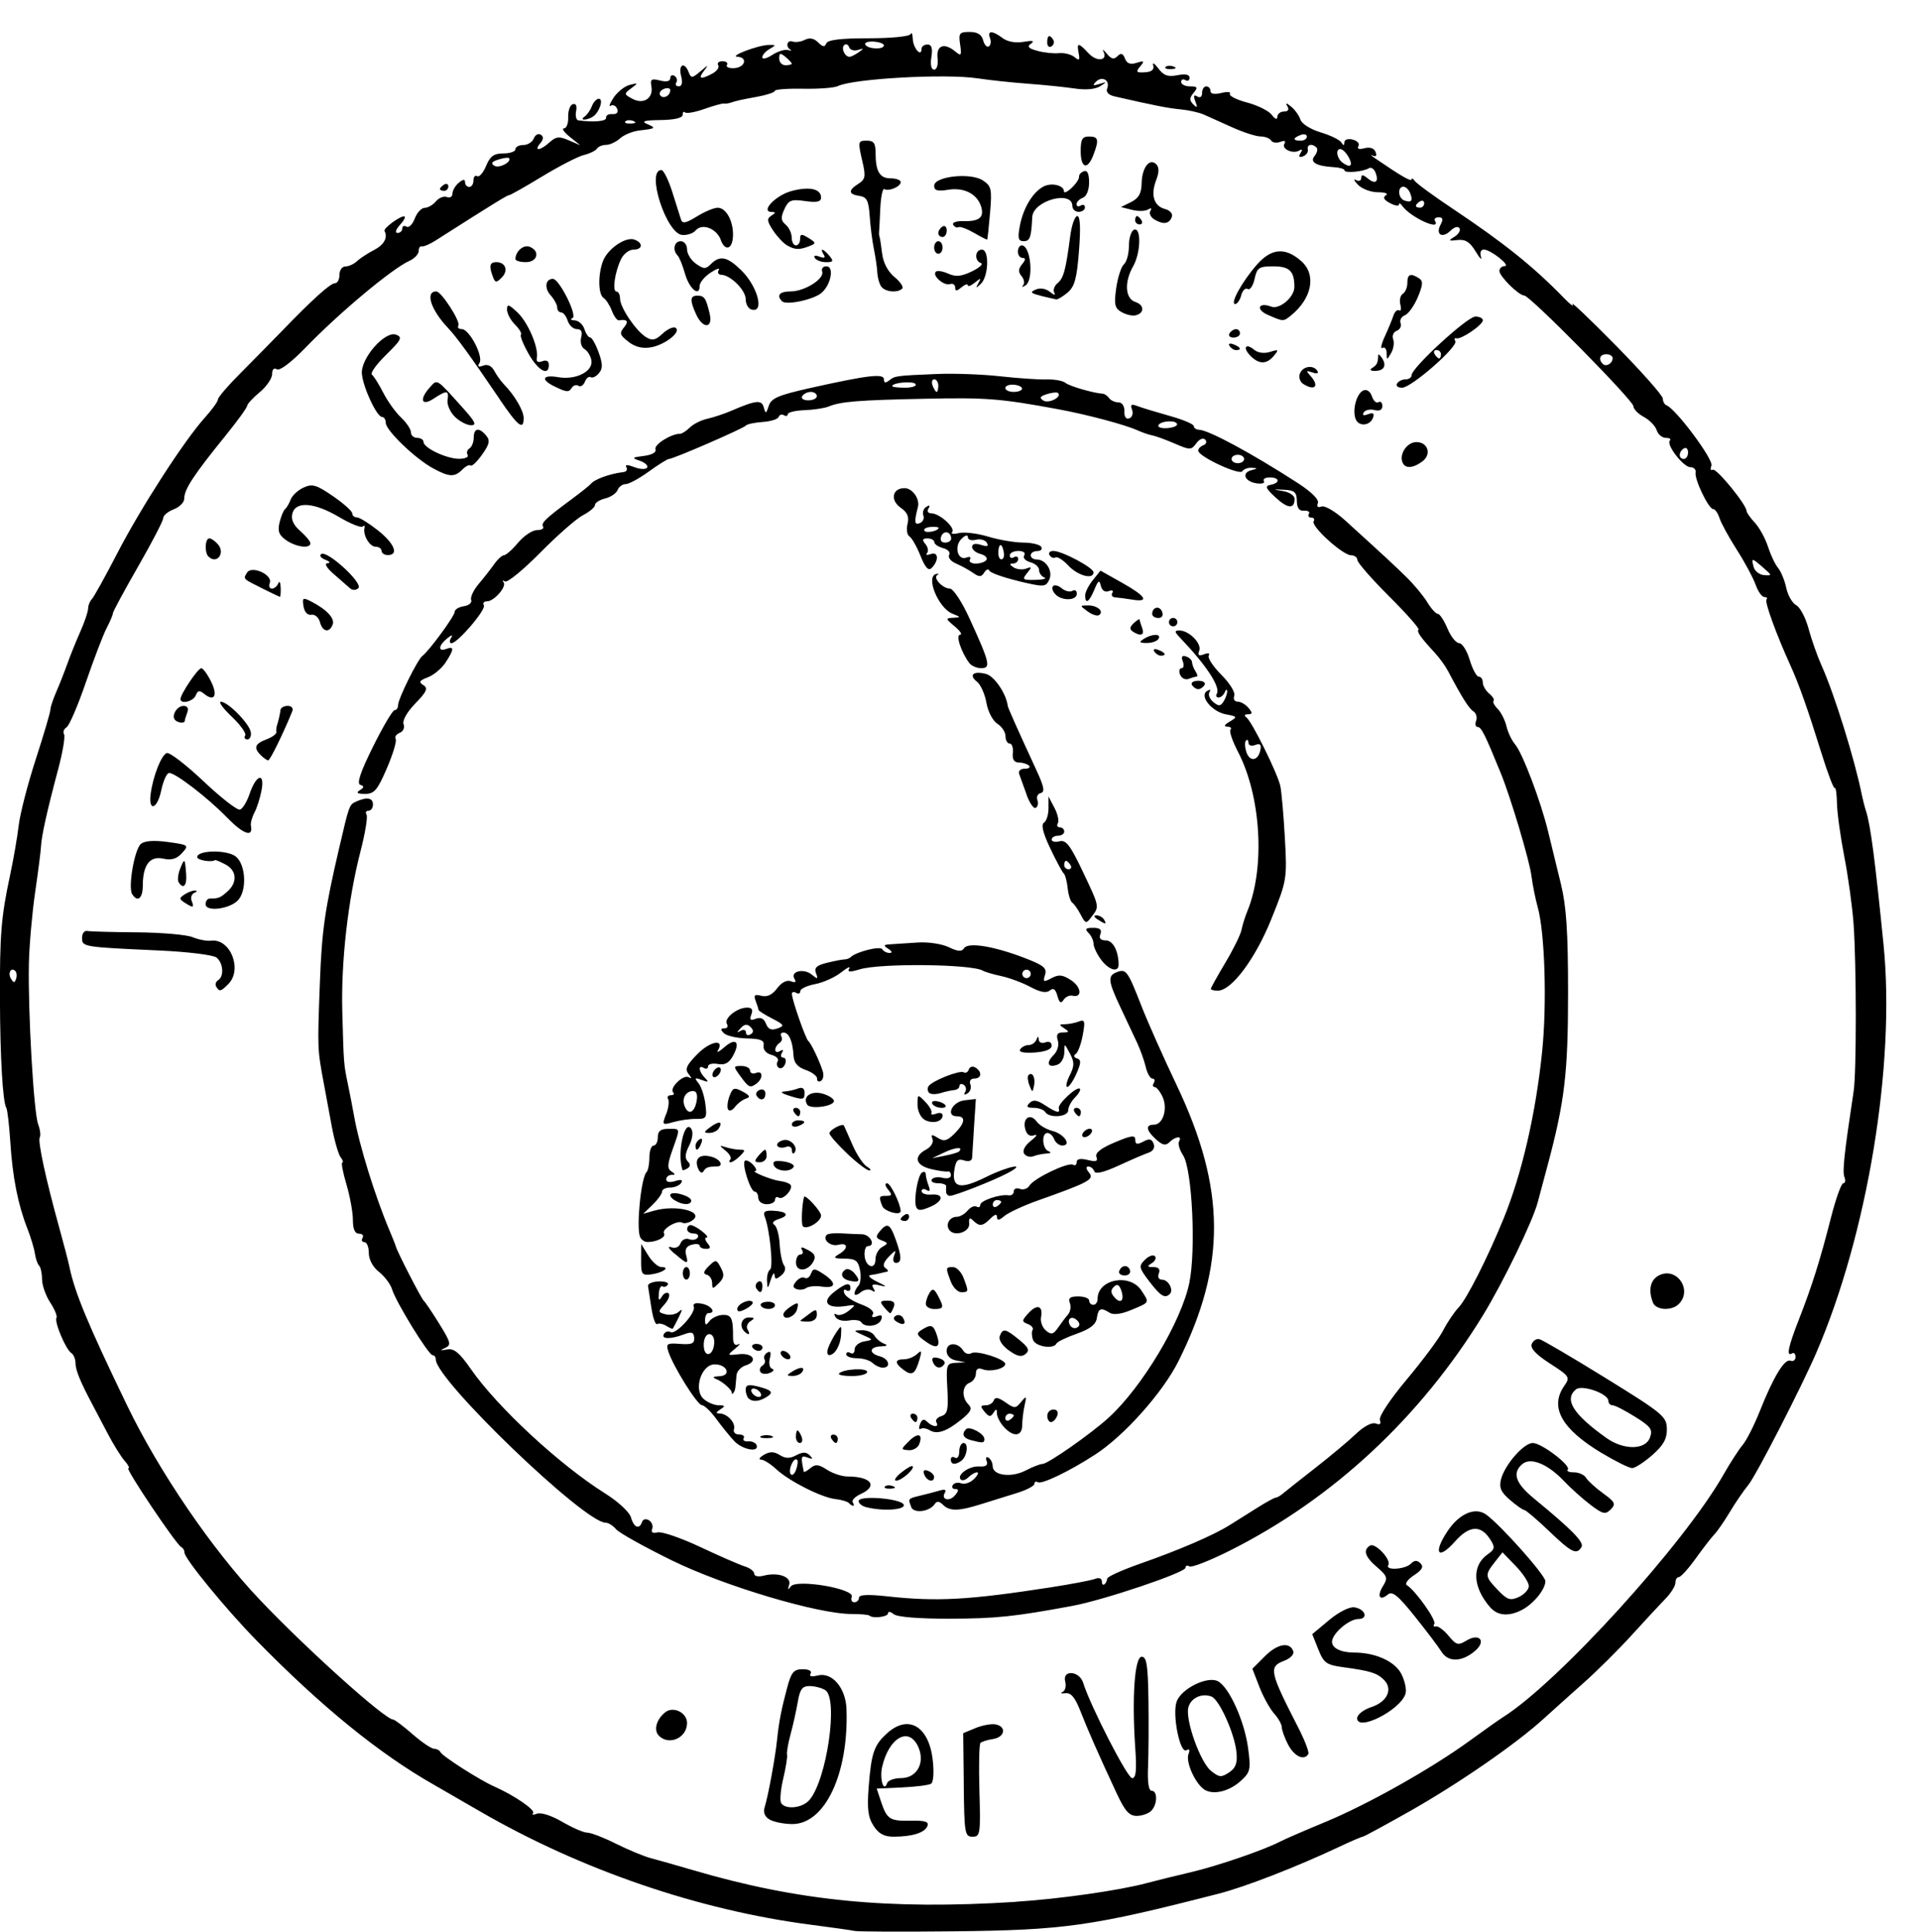 <?xml version="1.0" encoding="UTF-8" standalone="no"?>
<!-- Created with Inkscape (http://www.inkscape.org/) -->

<svg
   xmlns:dc="http://purl.org/dc/elements/1.1/"
   xmlns:cc="http://creativecommons.org/ns#"
   xmlns:rdf="http://www.w3.org/1999/02/22-rdf-syntax-ns#"
   xmlns:svg="http://www.w3.org/2000/svg"
   xmlns="http://www.w3.org/2000/svg"
   xmlns:sodipodi="http://sodipodi.sourceforge.net/DTD/sodipodi-0.dtd"
   xmlns:inkscape="http://www.inkscape.org/namespaces/inkscape"
   width="38.813mm"
   height="39.054mm"
   viewBox="0 0 38.813 39.054"
   version="1.1"
   id="svg8"
   inkscape:version="0.92.4 (5da689c313, 2019-01-14)"
   sodipodi:docname="Stempel.svg">
  <defs
     id="defs2">
    <clipPath
       clipPathUnits="userSpaceOnUse"
       id="clipPath851">
      <path
         inkscape:connector-curvature="0"
         id="path853"
         d="m 46.185,128.942 c -0.07,-0.015 -0.47,-0.072 -0.889,-0.126 -2.265,-0.294 -4.645,-1.11 -6.69,-2.295 -0.418,-0.242 -0.837,-0.484 -0.93,-0.537 -1.101,-0.625 -2.285,-1.589 -3.589,-2.923 -0.616,-0.63 -1.449,-1.647 -1.449,-1.769 0,-0.045 -0.029,-0.095 -0.064,-0.11 -0.098,-0.043 -1.139,-1.595 -1.071,-1.595 0.033,0 6.1e-5,-0.067 -0.073,-0.148 -0.073,-0.082 -0.233,-0.339 -0.354,-0.572 -0.121,-0.233 -0.251,-0.48 -0.289,-0.55 -0.248,-0.464 -0.351,-0.711 -0.351,-0.849 0,-0.087 -0.039,-0.181 -0.086,-0.211 -0.11,-0.068 -0.348,-0.633 -0.299,-0.712 0.02,-0.033 -0.037,-0.172 -0.127,-0.309 -0.09,-0.137 -0.164,-0.347 -0.165,-0.467 -2.59e-4,-0.12 -0.027,-0.245 -0.059,-0.277 -0.032,-0.032 -0.071,-0.143 -0.086,-0.247 -0.015,-0.104 -0.084,-0.332 -0.153,-0.508 -0.188,-0.477 -0.298,-1.034 -0.343,-1.738 -0.022,-0.347 -0.059,-0.66 -0.081,-0.697 -0.072,-0.117 -0.125,-1.014 -0.129,-2.196 -0.005,-1.307 0.025,-1.67 0.203,-2.5 0.07,-0.326 0.149,-0.783 0.176,-1.016 0.027,-0.233 0.182,-0.835 0.345,-1.337 0.163,-0.503 0.296,-0.954 0.296,-1.003 0,-0.049 0.053,-0.209 0.117,-0.356 0.064,-0.147 0.164,-0.4 0.222,-0.563 0.058,-0.163 0.176,-0.458 0.264,-0.655 0.088,-0.197 0.159,-0.409 0.159,-0.47 0,-0.061 0.034,-0.147 0.076,-0.191 0.042,-0.044 0.273,-0.461 0.514,-0.927 0.474,-0.918 1.354,-2.282 1.773,-2.746 0.144,-0.16 0.262,-0.324 0.262,-0.365 0,-0.041 0.2,-0.275 0.445,-0.52 0.244,-0.245 0.626,-0.633 0.848,-0.862 0.629,-0.651 0.981,-0.968 1.076,-0.968 0.048,0 0.087,-0.076 0.087,-0.169 0,-0.093 0.054,-0.169 0.121,-0.169 0.067,0 0.171,-0.048 0.233,-0.106 0.061,-0.058 0.217,-0.16 0.345,-0.226 0.202,-0.104 0.284,-0.252 0.212,-0.384 -0.028,-0.051 0.295,-0.294 0.394,-0.297 0.042,-0.002 0.008,0.074 -0.077,0.167 -0.087,0.096 -0.111,0.169 -0.056,0.169 0.054,0 0.098,-0.04 0.098,-0.09 0,-0.049 0.038,-0.066 0.085,-0.037 0.047,0.029 0.122,-0.045 0.167,-0.164 0.045,-0.119 0.136,-0.217 0.201,-0.217 0.065,0 0.168,-0.059 0.227,-0.131 0.06,-0.072 0.16,-0.111 0.222,-0.087 0.062,0.024 0.113,-0.008 0.113,-0.07 0,-0.063 0.057,-0.161 0.127,-0.219 0.088,-0.073 0.127,-0.076 0.127,-0.01 0,0.052 0.038,0.095 0.085,0.095 0.047,0 0.085,-0.059 0.085,-0.132 0,-0.073 0.034,-0.111 0.075,-0.086 0.041,0.025 0.122,-0.068 0.18,-0.207 0.082,-0.198 0.158,-0.253 0.349,-0.253 0.134,0 0.244,-0.038 0.244,-0.085 0,-0.047 0.072,-0.085 0.16,-0.085 0.088,0 0.183,-0.06 0.211,-0.132 0.028,-0.073 0.091,-0.108 0.14,-0.077 0.062,0.038 0.059,0.092 -0.01,0.175 -0.137,0.165 0.001,0.15 0.19,-0.021 0.129,-0.117 0.194,-0.124 0.388,-0.04 l 0.232,0.1 -0.212,-0.17 c -0.116,-0.093 -0.169,-0.171 -0.117,-0.172 0.052,-0.001 0.09,-0.103 0.085,-0.228 -0.005,-0.124 0.036,-0.241 0.092,-0.26 0.064,-0.021 0.089,0.031 0.068,0.141 -0.019,0.096 0.002,0.18 0.046,0.186 0.319,0.042 0.571,0.018 0.56,-0.053 -0.008,-0.047 0.05,-0.08 0.127,-0.074 0.087,0.007 0.124,-0.034 0.097,-0.105 -0.025,-0.064 -0.083,-0.092 -0.129,-0.064 -0.046,0.029 -0.022,-0.044 0.055,-0.161 0.077,-0.117 0.224,-0.234 0.326,-0.26 0.175,-0.044 0.177,-0.04 0.031,0.069 -0.149,0.111 -0.148,0.12 0.027,0.213 0.226,0.121 0.428,-0.016 0.381,-0.259 -0.026,-0.137 0.003,-0.156 0.175,-0.112 0.131,0.033 0.207,0.016 0.207,-0.047 0,-0.054 0.039,-0.075 0.086,-0.046 0.047,0.029 0.064,0.089 0.037,0.132 -0.027,0.043 -0.004,0.079 0.05,0.079 0.063,0 0.08,-0.076 0.046,-0.212 -0.059,-0.233 0.07,-0.294 0.154,-0.073 0.048,0.125 0.071,0.123 0.24,-0.021 0.155,-0.133 0.168,-0.134 0.072,-0.012 -0.131,0.169 -0.074,0.189 0.168,0.059 0.091,-0.049 0.144,-0.125 0.116,-0.169 -0.027,-0.044 0.012,-0.08 0.087,-0.08 0.075,0 0.116,0.034 0.09,0.076 -0.026,0.042 0.042,0.07 0.15,0.064 0.219,-0.014 0.275,-0.22 0.063,-0.23 -0.18,-0.009 0.413,-0.234 0.628,-0.239 0.155,-0.004 0.157,0.003 0.021,0.082 -0.082,0.047 -0.148,0.123 -0.148,0.169 0,0.045 0.09,0.024 0.2,-0.048 0.11,-0.072 0.253,-0.117 0.318,-0.1 0.065,0.017 0.089,0.014 0.054,-0.005 -0.107,-0.06 -0.07,-0.207 0.042,-0.167 0.058,0.021 0.17,0.005 0.248,-0.035 0.094,-0.048 0.184,-0.031 0.267,0.052 0.093,0.093 0.135,0.099 0.165,0.021 0.028,-0.072 0.29,-0.104 0.855,-0.104 0.463,0 0.83,-0.037 0.851,-0.085 0.02,-0.047 0.039,-0.001 0.043,0.101 0.007,0.182 0.176,0.375 0.176,0.2 0,-0.049 0.054,-0.09 0.12,-0.09 0.085,0 0.108,0.073 0.08,0.254 -0.025,0.156 -0.003,0.254 0.056,0.254 0.055,0 0.084,-0.1 0.069,-0.232 -0.03,-0.26 0.134,-0.321 0.36,-0.133 0.117,0.098 0.129,0.081 0.096,-0.143 -0.034,-0.229 -0.015,-0.254 0.192,-0.254 0.158,0 0.243,0.053 0.273,0.168 0.024,0.093 0.076,0.149 0.115,0.124 0.039,-0.024 0.05,-0.1 0.024,-0.168 -0.06,-0.156 0.049,-0.155 0.256,0.001 0.097,0.073 0.261,0.103 0.423,0.075 0.181,-0.031 0.229,-0.02 0.151,0.035 -0.087,0.061 -0.056,0.097 0.127,0.147 0.132,0.037 0.329,0.058 0.436,0.047 0.107,-0.011 0.249,0.025 0.314,0.079 0.097,0.08 0.113,0.066 0.085,-0.078 -0.043,-0.222 -0.008,-0.222 0.2,0.002 0.167,0.179 0.395,0.152 0.301,-0.036 -0.028,-0.055 0.004,-0.035 0.069,0.045 0.089,0.108 0.144,0.121 0.215,0.049 0.071,-0.071 0.11,-0.059 0.151,0.048 0.039,0.102 0.108,0.127 0.235,0.087 0.155,-0.049 0.165,-0.039 0.072,0.073 -0.093,0.112 -0.079,0.129 0.096,0.118 0.138,-0.008 0.192,-0.054 0.168,-0.139 -0.02,-0.07 0.026,-0.043 0.103,0.06 0.108,0.145 0.195,0.176 0.386,0.138 0.161,-0.032 0.246,-0.015 0.246,0.051 0,0.055 -0.038,0.077 -0.085,0.048 -0.047,-0.029 -0.085,-0.012 -0.085,0.037 0,0.049 0.081,0.09 0.18,0.09 0.152,0 0.163,0.02 0.071,0.131 -0.085,0.103 -0.086,0.153 -0.005,0.233 0.081,0.08 0.09,0.067 0.041,-0.06 -0.043,-0.113 -0.032,-0.144 0.037,-0.101 0.059,0.037 0.099,0.008 0.099,-0.071 0,-0.073 0.038,-0.132 0.085,-0.132 0.047,0 0.085,0.042 0.085,0.094 0,0.059 0.082,0.073 0.219,0.039 0.12,-0.03 0.199,-0.023 0.174,0.017 -0.024,0.04 0.131,0.119 0.346,0.176 0.215,0.057 0.44,0.169 0.5,0.249 0.068,0.09 0.111,0.105 0.113,0.039 0.002,-0.058 0.062,-0.106 0.135,-0.106 0.083,0 0.108,-0.039 0.068,-0.106 -0.045,-0.075 -0.023,-0.073 0.076,0.008 0.077,0.062 0.161,0.18 0.187,0.262 0.026,0.083 0.205,0.196 0.405,0.256 0.197,0.059 0.386,0.15 0.42,0.203 0.046,0.072 0.062,0.071 0.064,-0.001 7.93e-4,-0.056 0.074,-0.079 0.17,-0.054 0.093,0.024 0.144,0.084 0.114,0.132 -0.034,0.055 0.012,0.071 0.122,0.042 0.11,-0.029 0.195,-1.67e-4 0.224,0.076 0.03,0.077 0.008,0.104 -0.058,0.072 -0.058,-0.027 -0.034,-7.94e-4 0.054,0.059 0.509,0.349 0.73,0.478 0.732,0.424 7.94e-4,-0.034 0.029,-0.02 0.064,0.03 0.034,0.05 0.386,0.308 0.782,0.572 1.025,0.685 1.626,1.167 2.231,1.792 0.136,0.14 0.214,0.197 0.175,0.127 -0.039,-0.07 0.356,0.307 0.878,0.837 0.522,0.53 0.949,1.013 0.949,1.072 0,0.06 0.034,0.121 0.075,0.137 0.189,0.071 0.954,1.099 0.908,1.219 -0.027,0.071 -0.016,0.109 0.026,0.083 0.07,-0.043 0.684,0.708 0.684,0.836 0,0.031 0.075,0.137 0.167,0.235 0.092,0.099 0.211,0.316 0.265,0.483 0.054,0.167 0.145,0.361 0.204,0.431 0.059,0.07 0.133,0.251 0.166,0.403 0.032,0.152 0.123,0.31 0.202,0.352 0.079,0.042 0.191,0.256 0.249,0.474 0.059,0.219 0.178,0.556 0.264,0.748 0.258,0.573 0.672,1.902 0.815,2.622 0.017,0.085 0.055,0.232 0.085,0.326 0.089,0.28 0.179,0.968 0.352,2.694 0.242,2.419 -0.325,5.857 -1.362,8.255 -0.305,0.705 -1.213,2.472 -1.368,2.662 -0.098,0.119 -0.269,0.369 -0.38,0.556 -0.112,0.186 -0.251,0.388 -0.309,0.447 -0.058,0.06 -0.228,0.279 -0.377,0.487 -0.149,0.208 -0.303,0.378 -0.342,0.378 -0.039,0 -0.07,0.052 -0.07,0.115 0,0.064 -0.088,0.206 -0.197,0.318 -0.108,0.111 -0.417,0.444 -0.686,0.74 -0.269,0.296 -0.705,0.729 -0.968,0.962 -0.263,0.234 -0.631,0.564 -0.817,0.733 -0.554,0.505 -1.716,1.308 -2.695,1.862 -0.504,0.285 -0.935,0.519 -0.958,0.519 -0.023,0 -0.239,0.093 -0.48,0.207 -0.861,0.405 -1.895,0.807 -2.429,0.944 -2.577,0.662 -3.118,0.738 -5.376,0.762 -1.024,0.011 -1.92,0.007 -1.99,-0.008 z m 3.26,-0.59 c 0.884,-0.056 2.089,-0.228 2.641,-0.376 0.177,-0.048 0.58,-0.147 0.895,-0.221 0.543,-0.127 1.496,-0.455 1.819,-0.626 0.082,-0.043 0.485,-0.218 0.896,-0.388 0.861,-0.356 2.144,-1.078 2.921,-1.643 0.295,-0.215 0.597,-0.428 0.671,-0.475 1.12,-0.704 3.666,-3.505 4.464,-4.911 0.132,-0.233 0.305,-0.5 0.383,-0.593 0.079,-0.093 0.234,-0.398 0.345,-0.677 0.28,-0.706 0.504,-1.075 0.624,-1.029 0.056,0.021 0.102,-0.013 0.102,-0.076 0,-0.063 -0.032,-0.096 -0.071,-0.072 -0.119,0.074 -0.079,-0.127 0.134,-0.672 0.267,-0.682 0.435,-1.213 0.652,-2.068 0.098,-0.384 0.21,-0.699 0.25,-0.699 0.04,0 0.051,-0.058 0.023,-0.128 -0.043,-0.112 -0.005,-0.466 0.187,-1.734 0.059,-0.387 0.057,-2.575 -0.002,-3.388 -0.026,-0.35 -0.11,-0.96 -0.187,-1.355 -0.077,-0.395 -0.144,-0.877 -0.148,-1.071 -0.004,-0.194 -0.024,-0.336 -0.045,-0.315 -0.021,0.021 -0.142,-0.297 -0.269,-0.706 -0.268,-0.864 -0.458,-1.403 -0.621,-1.759 -0.295,-0.649 -0.533,-1.305 -0.49,-1.349 0.026,-0.026 0.007,-0.048 -0.042,-0.048 -0.05,0 -0.129,-0.112 -0.177,-0.248 -0.048,-0.136 -0.218,-0.454 -0.379,-0.705 -0.161,-0.252 -0.319,-0.54 -0.351,-0.641 -0.032,-0.101 -0.089,-0.184 -0.128,-0.184 -0.092,0 -0.384,-0.606 -0.356,-0.741 0.012,-0.058 -0.035,-0.106 -0.104,-0.106 -0.144,0 -0.497,-0.458 -0.416,-0.539 0.03,-0.03 -0.007,-0.054 -0.082,-0.054 -0.074,0 -0.158,-0.07 -0.185,-0.156 -0.027,-0.086 -0.144,-0.206 -0.26,-0.268 -0.116,-0.062 -0.21,-0.159 -0.21,-0.216 0,-0.115 -2.093,-2.238 -2.206,-2.238 -0.11,0 -0.503,-0.388 -0.503,-0.497 0,-0.053 0.048,-0.097 0.106,-0.098 0.134,-0.002 -0.281,-0.332 -0.421,-0.335 -0.059,-0.001 -0.084,0.061 -0.058,0.146 0.025,0.081 -0.024,0.033 -0.108,-0.107 -0.115,-0.192 -0.206,-0.249 -0.365,-0.231 -0.185,0.022 -0.192,0.013 -0.062,-0.067 0.083,-0.051 0.128,-0.128 0.1,-0.172 -0.028,-0.045 -0.105,-0.024 -0.178,0.048 -0.166,0.166 -0.311,0.082 -0.204,-0.118 0.059,-0.11 0.049,-0.15 -0.038,-0.15 -0.065,0 -0.099,0.032 -0.075,0.071 0.135,0.219 -0.504,-0.075 -0.664,-0.306 -0.034,-0.049 -0.063,-0.06 -0.064,-0.023 -7.94e-4,0.037 -0.083,0.023 -0.182,-0.03 -0.123,-0.066 -0.149,-0.116 -0.081,-0.158 0.055,-0.034 -0.018,-0.061 -0.162,-0.061 -0.144,0 -0.326,-0.069 -0.405,-0.153 -0.079,-0.084 -0.097,-0.126 -0.038,-0.094 0.058,0.033 0.106,0.014 0.106,-0.041 0,-0.074 0.034,-0.072 0.129,0.007 0.156,0.129 0.233,0.074 0.16,-0.116 -0.029,-0.076 -0.089,-0.116 -0.134,-0.089 -0.116,0.072 -0.494,0.105 -0.494,0.043 -3e-5,-0.029 -0.095,-0.057 -0.212,-0.064 -0.36,-0.021 -0.497,-0.101 -0.391,-0.229 0.051,-0.062 0.068,-0.138 0.038,-0.168 -0.089,-0.089 -0.199,-0.064 -0.176,0.04 0.012,0.052 -0.032,0.114 -0.097,0.138 -0.079,0.029 -0.096,0.007 -0.05,-0.066 0.042,-0.068 0.033,-0.088 -0.023,-0.053 -0.129,0.079 -0.369,-0.03 -0.303,-0.137 0.035,-0.056 0.004,-0.07 -0.082,-0.037 -0.076,0.029 -0.161,0.017 -0.188,-0.028 -0.028,-0.045 -0.123,-0.081 -0.212,-0.081 -0.089,0 -0.344,-0.082 -0.567,-0.182 -0.222,-0.1 -0.483,-0.217 -0.579,-0.26 -0.096,-0.043 -0.306,-0.09 -0.466,-0.105 -0.255,-0.024 -0.525,-0.077 -1.336,-0.262 -0.128,-0.029 -0.182,-0.088 -0.152,-0.166 0.062,-0.161 -0.105,-0.256 -0.229,-0.131 -0.075,0.076 -0.058,0.086 0.071,0.045 0.159,-0.05 0.159,-0.047 0.014,0.046 -0.095,0.061 -0.293,0.079 -0.508,0.046 -0.194,-0.029 -0.619,-0.073 -0.945,-0.097 -0.326,-0.024 -0.786,-0.073 -1.022,-0.109 -0.651,-0.099 -2.521,0.005 -2.83,0.158 -0.07,0.034 -0.384,0.058 -0.699,0.052 -0.314,-0.006 -0.572,0.013 -0.572,0.043 0,0.03 -0.162,0.084 -0.36,0.12 -0.342,0.063 -0.403,0.076 -0.55,0.124 -0.035,0.011 -0.09,0.017 -0.122,0.012 -0.032,-0.004 -0.209,0.045 -0.395,0.111 -0.185,0.065 -0.359,0.096 -0.386,0.069 -0.028,-0.027 -0.05,-0.005 -0.05,0.049 0,0.062 -0.166,0.101 -0.445,0.105 -0.326,0.004 -0.4,0.025 -0.275,0.079 0.192,0.082 0.18,0.093 -0.158,0.132 -0.133,0.016 -0.308,0.087 -0.388,0.16 -0.08,0.072 -0.207,0.131 -0.282,0.131 -0.075,0 -0.157,0.034 -0.183,0.075 -0.026,0.041 -0.145,0.1 -0.266,0.13 -0.121,0.03 -0.499,0.225 -0.842,0.433 -0.342,0.208 -0.643,0.378 -0.668,0.378 -0.039,0 -0.306,0.165 -1.49,0.919 -0.116,0.074 -0.24,0.126 -0.275,0.116 -0.035,-0.01 -0.064,0.032 -0.064,0.095 0,0.062 -0.086,0.153 -0.191,0.2 -0.355,0.162 -1.417,1.051 -2.095,1.752 -0.286,0.296 -0.522,0.475 -0.58,0.44 -0.06,-0.037 -0.097,-2.4e-5 -0.097,0.097 0,0.086 -0.113,0.251 -0.25,0.365 -0.138,0.114 -0.252,0.238 -0.254,0.275 -0.002,0.037 -0.195,0.304 -0.429,0.593 -0.661,0.816 -0.844,1.096 -0.844,1.287 0,0.073 -0.095,0.168 -0.212,0.213 -0.116,0.044 -0.212,0.124 -0.212,0.177 0,0.053 -0.229,0.494 -0.508,0.98 -0.279,0.486 -0.508,0.91 -0.509,0.943 -2.59e-4,0.033 -0.058,0.169 -0.128,0.303 -0.07,0.134 -0.258,0.626 -0.418,1.093 -0.16,0.467 -0.336,0.877 -0.391,0.911 -0.055,0.034 -0.078,0.097 -0.051,0.141 0.027,0.043 -0.027,0.362 -0.119,0.708 -0.221,0.825 -0.338,1.352 -0.347,1.56 -0.004,0.093 -0.058,0.512 -0.119,0.931 -0.061,0.419 -0.118,1.067 -0.126,1.439 -0.02,0.968 0.098,3.012 0.187,3.246 0.041,0.109 0.056,0.228 0.033,0.266 -0.045,0.072 0.123,0.85 0.393,1.823 0.09,0.326 0.183,0.68 0.205,0.787 0.109,0.53 0.372,1.162 1.168,2.811 0.647,1.341 1.72,2.913 2.672,3.917 0.955,1.007 2.541,2.433 2.706,2.433 0.029,0 0.206,0.133 0.391,0.295 0.186,0.162 0.382,0.295 0.437,0.296 0.054,7.9e-4 0.111,0.031 0.127,0.067 0.035,0.08 0.796,0.567 1.087,0.695 0.412,0.182 0.847,0.482 0.786,0.542 -0.034,0.034 0.001,0.037 0.078,0.008 0.081,-0.031 0.298,0.039 0.513,0.165 0.205,0.12 0.433,0.219 0.507,0.219 0.074,0 0.335,0.101 0.58,0.224 0.246,0.123 0.563,0.255 0.705,0.292 0.142,0.037 0.526,0.146 0.852,0.242 2.124,0.624 3.951,0.804 6.519,0.641 z m -2.876,-1.534 c -0.112,-0.171 -0.134,-0.342 -0.1,-0.783 0.054,-0.695 0.107,-0.851 0.377,-1.093 0.426,-0.383 0.839,-0.14 0.918,0.539 0.029,0.253 0.015,0.455 -0.034,0.485 -0.046,0.029 -0.312,0.062 -0.591,0.075 l -0.507,0.023 0.084,0.254 c 0.122,0.368 0.177,0.404 0.602,0.395 0.291,-0.006 0.373,0.02 0.339,0.108 -0.051,0.134 -0.303,0.214 -0.679,0.216 -0.193,7.9e-4 -0.305,-0.059 -0.409,-0.218 z m 0.556,-0.966 c 0.321,0 0.492,-0.313 0.345,-0.635 -0.188,-0.413 -0.589,-0.189 -0.728,0.406 -0.056,0.241 0.032,0.534 0.1,0.331 0.019,-0.056 0.146,-0.102 0.283,-0.102 z m 1.267,0.139 -0.012,-1.047 0.25,-0.104 c 0.138,-0.057 0.32,-0.09 0.405,-0.074 0.227,0.044 0.189,0.259 -0.052,0.296 -0.114,0.017 -0.228,0.053 -0.254,0.079 -0.026,0.026 -0.036,0.463 -0.021,0.972 0.025,0.87 0.016,0.924 -0.14,0.924 -0.155,0 -0.166,-0.068 -0.177,-1.047 z m -3.925,0.699 c -0.098,-0.057 -0.134,-0.145 -0.101,-0.248 0.07,-0.22 0.213,-0.995 0.25,-1.352 0.039,-0.376 0.088,-0.629 0.209,-1.079 0.082,-0.302 0.131,-0.36 0.311,-0.36 0.126,0 0.191,0.036 0.159,0.088 -0.035,0.056 0.018,0.07 0.145,0.038 0.29,-0.073 0.566,0.251 0.581,0.68 0.046,1.308 -0.437,2.33 -1.1,2.324 -0.166,-10e-4 -0.37,-0.042 -0.454,-0.091 z m 0.803,-0.393 c 0.353,-0.41 0.591,-2.053 0.322,-2.224 -0.07,-0.044 -0.211,-0.081 -0.314,-0.082 -0.15,-10e-4 -0.197,0.061 -0.241,0.316 -0.03,0.175 -0.095,0.47 -0.146,0.656 -0.05,0.186 -0.083,0.374 -0.072,0.417 0.011,0.043 -0.024,0.26 -0.077,0.483 -0.053,0.223 -0.072,0.444 -0.042,0.493 0.086,0.139 0.429,0.104 0.569,-0.059 z m 6.217,-0.127 c -0.39,-0.839 -0.589,-1.292 -0.737,-1.672 -0.108,-0.277 -0.191,-0.376 -0.303,-0.362 -0.085,0.01 -0.112,-0.001 -0.058,-0.025 0.053,-0.024 0.077,-0.118 0.054,-0.209 -0.065,-0.247 0.286,-0.223 0.363,0.025 0.147,0.471 0.894,1.926 0.989,1.926 0.079,0 0.095,-0.157 0.063,-0.614 -0.07,-1.022 -0.012,-1.841 0.131,-1.841 0.099,0 0.126,0.17 0.136,0.868 0.007,0.477 0.003,1.087 -0.008,1.355 -0.014,0.311 0.012,0.487 0.072,0.487 0.125,0 0.119,0.279 -0.008,0.406 -0.056,0.056 -0.188,0.102 -0.294,0.102 -0.149,0 -0.238,-0.099 -0.399,-0.445 z m 1.781,-0.078 c -0.184,-0.103 -0.396,-0.562 -0.334,-0.724 0.033,-0.086 0.018,-0.116 -0.04,-0.08 -0.132,0.082 -0.294,-0.732 -0.197,-0.988 0.1,-0.262 0.625,-0.518 0.833,-0.406 0.227,0.121 0.534,0.801 0.608,1.342 0.059,0.437 0.048,0.493 -0.137,0.664 -0.232,0.215 -0.546,0.297 -0.734,0.192 z m 0.637,-0.758 c -0.035,-0.375 -0.346,-1.069 -0.506,-1.131 -0.196,-0.075 -0.418,0.029 -0.467,0.219 -0.066,0.25 0.24,1.108 0.458,1.284 0.163,0.132 0.208,0.136 0.364,0.032 0.135,-0.089 0.172,-0.189 0.151,-0.404 z m 1.045,-0.155 c -0.071,-0.137 -0.129,-0.297 -0.129,-0.354 0,-0.058 -0.07,-0.183 -0.156,-0.279 -0.086,-0.096 -0.22,-0.339 -0.298,-0.54 l -0.141,-0.365 0.255,-0.255 c 0.254,-0.254 0.506,-0.296 0.573,-0.095 0.019,0.058 -0.063,0.143 -0.183,0.188 -0.32,0.122 -0.301,0.212 0.285,1.357 0.131,0.256 0.222,0.494 0.201,0.529 -0.083,0.141 -0.284,0.049 -0.406,-0.186 z m -12.721,-0.184 c -0.111,-0.111 -0.053,-0.328 0.127,-0.473 0.162,-0.131 0.442,0.005 0.442,0.216 0,0.3 -0.362,0.464 -0.569,0.258 z m 14.116,-0.355 c 0,-0.072 0.127,-0.172 0.287,-0.224 0.321,-0.106 0.44,-0.364 0.255,-0.549 -0.14,-0.14 -0.274,-0.182 -0.81,-0.255 -0.356,-0.048 -0.407,-0.084 -0.518,-0.362 l -0.123,-0.308 0.34,-0.284 c 0.195,-0.163 0.413,-0.273 0.511,-0.259 0.222,0.033 0.291,0.237 0.08,0.237 -0.189,0 -0.531,0.296 -0.531,0.46 0,0.13 0.181,0.217 0.451,0.218 0.429,10e-4 0.819,0.178 0.95,0.431 0.072,0.14 0.11,0.322 0.084,0.404 -0.105,0.331 -0.977,0.771 -0.977,0.492 z m 1.702,-1.346 c -0.064,-0.103 -0.309,-0.426 -0.543,-0.718 -0.337,-0.42 -0.449,-0.511 -0.54,-0.435 -0.167,0.139 -0.225,0.032 -0.096,-0.175 0.099,-0.159 0.086,-0.2 -0.121,-0.378 -0.246,-0.211 -0.29,-0.346 -0.143,-0.437 0.105,-0.065 0.436,0.288 0.37,0.395 -0.07,0.113 0.34,0.088 0.455,-0.028 0.074,-0.074 0.127,-0.076 0.195,-0.008 0.069,0.069 0.033,0.134 -0.132,0.242 -0.124,0.081 -0.189,0.171 -0.143,0.199 0.173,0.107 0.6,0.708 0.555,0.782 -0.026,0.042 -0.012,0.066 0.032,0.053 0.044,-0.013 0.159,0.072 0.255,0.188 0.156,0.189 0.195,0.2 0.36,0.099 0.265,-0.162 0.41,0.007 0.177,0.207 -0.267,0.228 -0.544,0.235 -0.681,0.015 z m -11.564,-0.728 c -0.018,-0.018 -0.178,-0.032 -0.356,-0.032 -0.676,0.002 -2.568,-0.561 -3.631,-1.081 -0.562,-0.275 -1.072,-0.56 -1.132,-0.632 -0.061,-0.073 -0.157,-0.133 -0.214,-0.133 -0.426,0 -3.431,-2.889 -3.431,-3.299 0,-0.049 -0.029,-0.088 -0.065,-0.088 -0.081,0 -0.742,-1.074 -0.819,-1.331 -0.031,-0.104 -0.15,-0.261 -0.263,-0.351 -0.125,-0.098 -0.207,-0.25 -0.207,-0.383 0,-0.121 -0.04,-0.221 -0.09,-0.221 -0.049,0 -0.066,-0.038 -0.037,-0.085 0.029,-0.047 -0.003,-0.085 -0.071,-0.085 -0.083,0 -0.124,-0.091 -0.124,-0.279 0,-0.153 -0.059,-0.477 -0.131,-0.72 -0.072,-0.242 -0.109,-0.441 -0.083,-0.441 0.026,0 0.011,-0.048 -0.034,-0.106 -0.045,-0.058 -0.125,-0.334 -0.177,-0.614 -0.052,-0.279 -0.123,-0.66 -0.157,-0.847 -0.137,-0.735 -0.136,-0.707 -0.085,-2.074 0.039,-1.047 0.1,-1.474 0.388,-2.709 0.206,-0.885 0.205,-0.882 0.346,-0.947 0.214,-0.097 0.339,-0.076 0.339,0.058 0,0.07 -0.04,0.127 -0.09,0.127 -0.049,0 -0.068,0.036 -0.04,0.08 0.027,0.044 -0.028,0.377 -0.122,0.741 -0.253,0.978 -0.396,2.239 -0.368,3.244 0.029,1.07 0.028,1.057 0.117,1.482 0.039,0.186 0.092,0.463 0.119,0.615 0.105,0.599 0.427,1.638 0.728,2.348 0.059,0.14 0.112,0.273 0.117,0.296 0.019,0.092 0.517,1.061 0.565,1.101 0.028,0.023 0.17,0.233 0.314,0.466 0.235,0.379 0.247,0.43 0.118,0.489 -0.111,0.05 -0.103,0.057 0.039,0.031 0.142,-0.027 0.25,0.062 0.485,0.4 0.534,0.768 1.791,1.933 2.709,2.509 0.266,0.167 0.495,0.379 0.525,0.487 0.057,0.206 0.17,0.251 0.223,0.091 0.019,-0.057 0.079,-0.071 0.14,-0.034 0.059,0.036 0.088,0.115 0.065,0.175 -0.027,0.071 0.011,0.095 0.109,0.07 0.083,-0.022 0.471,0.111 0.862,0.295 0.391,0.184 0.797,0.361 0.901,0.393 0.105,0.032 0.191,0.099 0.191,0.148 0,0.05 0.082,0.067 0.188,0.04 0.295,-0.077 0.57,0.022 0.518,0.185 -0.033,0.102 -0.023,0.111 0.033,0.032 0.111,-0.155 1.295,0.045 1.233,0.209 -0.023,0.061 -5.29e-4,0.111 0.051,0.111 0.051,0 0.094,-0.041 0.094,-0.091 0,-0.063 0.18,-0.072 0.572,-0.029 1.003,0.11 1.644,0.075 3.291,-0.18 0.425,-0.066 0.834,-0.143 0.91,-0.173 0.083,-0.032 0.138,-0.01 0.138,0.055 0,0.113 0.092,0.06 0.108,-0.061 0.005,-0.039 0.297,-0.171 0.649,-0.295 0.801,-0.28 1.496,-0.579 1.826,-0.786 0.14,-0.088 0.396,-0.248 0.57,-0.358 0.174,-0.109 0.337,-0.198 0.363,-0.198 0.026,0 0.094,-0.039 0.15,-0.087 0.056,-0.048 0.35,-0.28 0.653,-0.517 0.303,-0.236 0.672,-0.545 0.82,-0.687 0.16,-0.152 0.322,-0.237 0.398,-0.207 0.086,0.033 0.113,0.01 0.083,-0.07 -0.026,-0.069 0.203,-0.415 0.543,-0.821 0.324,-0.386 0.655,-0.832 0.736,-0.991 0.081,-0.159 0.222,-0.368 0.314,-0.466 0.167,-0.178 0.579,-0.992 0.904,-1.786 0.371,-0.905 0.655,-2.133 0.783,-3.387 0.099,-0.967 0.055,-2.407 -0.09,-2.921 -0.046,-0.163 -0.103,-0.449 -0.127,-0.635 -0.04,-0.312 -0.418,-1.579 -0.62,-2.074 -0.316,-0.776 -0.393,-0.931 -0.465,-0.931 -0.044,0 -0.059,-0.056 -0.033,-0.125 0.026,-0.069 0.002,-0.154 -0.054,-0.191 -0.093,-0.06 -0.232,-0.281 -0.511,-0.811 -0.054,-0.104 -0.175,-0.271 -0.268,-0.372 -0.292,-0.316 -0.372,-0.43 -0.331,-0.471 0.022,-0.022 -0.247,-0.326 -0.598,-0.676 -0.351,-0.35 -0.638,-0.679 -0.638,-0.731 0,-0.052 -0.057,-0.095 -0.127,-0.095 -0.167,0 -0.817,-0.589 -0.757,-0.687 0.026,-0.042 0.004,-0.075 -0.048,-0.075 -0.052,0 -0.074,-0.034 -0.048,-0.075 0.026,-0.041 -0.018,-0.07 -0.097,-0.064 -0.099,0.008 -0.145,-0.054 -0.147,-0.2 -0.003,-0.175 -0.047,-0.214 -0.258,-0.224 -0.241,-0.012 -0.242,-0.01 -0.021,0.027 0.128,0.021 0.233,0.091 0.233,0.155 0,0.213 -0.136,0.204 -0.384,-0.026 -0.204,-0.189 -0.221,-0.232 -0.1,-0.256 0.198,-0.038 0.185,-0.149 -0.018,-0.149 -0.09,0 -0.143,0.033 -0.118,0.074 0.025,0.041 -0.042,0.061 -0.148,0.045 -0.241,-0.035 -0.311,-0.212 -0.105,-0.265 0.133,-0.034 0.134,-0.041 0.01,-0.049 -0.079,-0.005 -0.165,0.026 -0.193,0.07 -0.056,0.09 -0.892,-0.3 -0.892,-0.416 0,-0.04 0.048,-0.09 0.106,-0.111 0.058,-0.021 0.074,-0.072 0.035,-0.113 -0.04,-0.042 -0.117,-0.011 -0.179,0.074 -0.103,0.14 -0.127,0.141 -0.438,0.006 -0.181,-0.078 -0.385,-0.153 -0.452,-0.165 -0.068,-0.012 -0.201,-0.058 -0.296,-0.101 -0.251,-0.115 -1.026,-0.321 -1.612,-0.429 -1.166,-0.215 -1.441,-0.237 -2.681,-0.211 -1.362,0.028 -1.712,0.057 -1.953,0.157 -0.081,0.033 -0.299,0.067 -0.486,0.074 -0.187,0.007 -0.34,0.044 -0.341,0.081 -2.6e-4,0.038 -0.035,0.047 -0.078,0.021 -0.043,-0.026 -0.09,-0.011 -0.106,0.035 -0.016,0.045 -0.162,0.091 -0.325,0.102 -0.163,0.011 -0.315,0.044 -0.339,0.073 -0.047,0.058 -1.467,0.675 -1.555,0.675 -0.03,0 -0.213,0.114 -0.406,0.254 -0.193,0.14 -0.403,0.254 -0.468,0.254 -0.064,0 -0.138,0.054 -0.163,0.119 -0.025,0.066 -0.138,0.143 -0.251,0.171 -0.113,0.028 -0.206,0.088 -0.206,0.132 0,0.044 -0.109,0.137 -0.242,0.206 -0.133,0.069 -0.522,0.41 -0.865,0.758 -0.343,0.348 -0.663,0.61 -0.711,0.583 -0.048,-0.027 -0.062,-0.021 -0.031,0.014 0.074,0.083 -0.189,0.387 -0.334,0.387 -0.062,0 -0.091,0.036 -0.064,0.08 0.052,0.084 -0.531,0.767 -0.655,0.767 -0.04,0 -0.043,-0.048 -0.008,-0.106 0.043,-0.072 0.018,-0.069 -0.08,0.01 -0.177,0.144 -0.188,0.277 -0.016,0.211 0.164,-0.063 0.16,0.009 -0.015,0.276 -0.078,0.119 -0.239,0.253 -0.357,0.298 -0.172,0.065 -0.191,0.097 -0.092,0.158 0.1,0.062 0.07,0.131 -0.162,0.371 -0.169,0.174 -0.266,0.346 -0.237,0.42 0.027,0.069 -0.009,0.147 -0.079,0.174 -0.07,0.027 -0.106,0.082 -0.081,0.123 0.025,0.041 -0.055,0.308 -0.178,0.593 -0.192,0.445 -0.255,0.519 -0.443,0.518 -0.156,-7.9e-4 -0.186,-0.022 -0.104,-0.074 0.09,-0.057 0.092,-0.081 0.009,-0.109 -0.075,-0.025 0.003,-0.258 0.258,-0.772 0.201,-0.405 0.397,-0.737 0.436,-0.737 0.039,0 0.071,-0.048 0.071,-0.106 5.29e-4,-0.124 0.396,-0.922 0.49,-0.991 0.132,-0.096 0.653,-0.805 0.653,-0.89 0,-0.049 0.084,-0.1 0.186,-0.115 0.102,-0.015 0.169,-0.072 0.148,-0.127 -0.021,-0.055 0.048,-0.202 0.153,-0.325 0.105,-0.124 0.247,-0.305 0.315,-0.402 0.069,-0.098 0.157,-0.177 0.196,-0.177 0.039,0 0.168,-0.114 0.285,-0.254 0.118,-0.14 0.289,-0.254 0.381,-0.254 0.092,0 0.147,-0.031 0.124,-0.07 -0.046,-0.074 0.046,-0.162 0.585,-0.561 0.185,-0.137 0.356,-0.273 0.379,-0.303 0.075,-0.094 0.39,-0.208 0.661,-0.239 0.061,-0.007 0.087,-0.051 0.059,-0.097 -0.034,-0.056 0.021,-0.057 0.161,-0.003 0.117,0.045 0.233,0.049 0.258,0.009 0.024,-0.039 -0.041,-0.101 -0.145,-0.137 -0.173,-0.059 -0.165,-0.068 0.081,-0.099 0.164,-0.021 0.256,-0.074 0.233,-0.135 -0.034,-0.092 0.314,-0.312 0.493,-0.312 0.041,0 0.131,-0.057 0.201,-0.127 0.07,-0.07 0.229,-0.15 0.354,-0.177 0.125,-0.028 0.341,-0.1 0.481,-0.16 0.504,-0.218 0.619,-0.229 0.661,-0.068 0.035,0.133 0.048,0.129 0.1,-0.034 0.05,-0.154 0.193,-0.215 0.834,-0.359 1.174,-0.262 1.494,-0.3 1.494,-0.176 0,0.073 0.033,0.08 0.106,0.022 0.119,-0.094 0.126,-0.095 0.974,-0.131 0.338,-0.014 0.909,0.007 1.27,0.047 0.361,0.04 0.783,0.069 0.939,0.064 0.156,-0.005 0.328,0.026 0.381,0.069 0.084,0.068 0.559,0.206 0.756,0.22 0.037,0.003 0.094,0.043 0.127,0.089 0.033,0.047 0.118,0.085 0.187,0.085 0.075,0 0.125,0.074 0.121,0.182 -0.004,0.113 0.035,0.166 0.1,0.141 0.059,-0.022 0.083,-0.101 0.055,-0.175 -0.04,-0.105 -0.016,-0.121 0.111,-0.072 0.09,0.034 0.382,0.123 0.65,0.198 0.268,0.074 0.487,0.167 0.487,0.206 0,0.039 0.048,0.072 0.106,0.074 0.194,0.005 1.069,0.478 1.996,1.077 0.279,0.181 0.434,0.335 0.406,0.406 -0.028,0.072 -2.49e-4,0.098 0.074,0.069 0.066,-0.025 0.278,0.1 0.476,0.279 0.857,0.779 0.978,0.892 1.243,1.151 0.154,0.151 0.343,0.379 0.42,0.507 0.078,0.128 0.173,0.233 0.212,0.233 0.039,0 0.126,0.133 0.195,0.296 0.068,0.163 0.174,0.296 0.236,0.296 0.062,0 0.158,0.152 0.214,0.339 0.056,0.186 0.138,0.339 0.183,0.339 0.045,0 0.081,0.052 0.081,0.117 0,0.064 0.058,0.165 0.129,0.224 0.071,0.059 0.111,0.125 0.089,0.147 -0.022,0.022 0.015,0.096 0.083,0.163 0.068,0.068 0.147,0.225 0.177,0.35 0.03,0.125 0.108,0.289 0.173,0.365 0.15,0.173 0.522,1.153 0.67,1.767 0.062,0.256 0.178,0.732 0.258,1.058 0.111,0.454 0.145,0.97 0.145,2.201 2.59e-4,1.616 -0.069,2.199 -0.409,3.471 -0.075,0.279 -0.167,0.623 -0.204,0.763 -0.102,0.387 -0.699,1.619 -1.107,2.285 -1.265,2.066 -3.031,3.709 -5.108,4.754 -0.409,0.206 -0.781,0.352 -0.826,0.324 -0.044,-0.028 -0.081,-0.015 -0.081,0.028 0,0.096 -1.649,0.652 -2.286,0.77 -1.172,0.218 -1.547,0.257 -2.49,0.259 -0.619,10e-4 -1.052,-0.034 -1.122,-0.092 -0.062,-0.052 -0.114,-0.06 -0.114,-0.017 0,0.074 -0.313,0.111 -0.379,0.044 z m 7.576,-23.384 c 0,-0.047 -0.057,-0.085 -0.127,-0.085 -0.07,0 -0.127,0.038 -0.127,0.085 0,0.047 0.057,0.085 0.127,0.085 0.07,0 0.127,-0.038 0.127,-0.085 z m -1.355,-0.699 c 8e-5,-0.09 -0.319,-0.079 -0.375,0.012 -0.026,0.042 0.048,0.07 0.164,0.064 0.116,-0.007 0.211,-0.041 0.211,-0.076 z m -2.405,-0.634 c -0.021,-0.021 -0.122,-0.011 -0.225,0.021 -0.142,0.045 -0.16,0.076 -0.073,0.13 0.109,0.067 0.379,-0.07 0.298,-0.151 z m -4.877,0.062 c 0,-0.047 -0.055,-0.085 -0.122,-0.085 -0.067,0 -0.146,0.038 -0.174,0.085 -0.029,0.047 0.026,0.085 0.122,0.085 0.096,0 0.174,-0.038 0.174,-0.085 z m 2.455,-0.212 c 0,-0.07 -0.037,-0.127 -0.082,-0.127 -0.045,0 -0.06,0.057 -0.033,0.127 0.027,0.07 0.064,0.127 0.082,0.127 0.018,0 0.033,-0.057 0.033,-0.127 z m 1.693,0.06 c 0,-0.037 -0.076,-0.072 -0.169,-0.079 -0.093,-0.007 -0.169,0.023 -0.169,0.067 0,0.044 0.076,0.079 0.169,0.079 0.093,0 0.169,-0.03 0.169,-0.067 z m -2.152,-0.091 c -0.042,-0.068 -0.473,-0.031 -0.473,0.041 0,0.018 0.117,0.032 0.259,0.032 0.142,0 0.239,-0.033 0.214,-0.073 z m 11.616,24.732 c -0.357,-0.409 -0.377,-0.844 -0.05,-1.073 0.142,-0.1 0.151,-0.141 0.058,-0.289 -0.194,-0.311 -0.428,-0.3 -0.722,0.032 -0.339,0.384 -0.447,0.239 -0.153,-0.205 0.24,-0.363 0.565,-0.502 0.788,-0.339 0.303,0.222 1.193,1.224 1.194,1.344 0.001,0.165 -0.242,0.463 -0.477,0.583 -0.265,0.136 -0.489,0.117 -0.638,-0.054 z m 0.78,-0.433 c 0,-0.072 -0.12,-0.254 -0.266,-0.405 l -0.266,-0.275 -0.157,0.2 c -0.203,0.258 -0.199,0.289 0.065,0.564 0.19,0.199 0.25,0.218 0.423,0.139 0.111,-0.051 0.202,-0.151 0.202,-0.223 z m 0.407,-1.112 c -0.244,-0.233 -0.468,-0.423 -0.497,-0.423 -0.029,0 -0.159,-0.091 -0.289,-0.203 -0.185,-0.159 -0.225,-0.249 -0.183,-0.417 0.074,-0.293 0.459,-0.735 0.642,-0.735 0.179,0 0.784,0.462 0.707,0.539 -0.03,0.03 0.027,0.054 0.125,0.054 0.099,0 0.21,0.05 0.247,0.112 0.037,0.062 0.192,0.203 0.344,0.313 0.242,0.176 0.261,0.216 0.153,0.325 -0.108,0.108 -0.159,0.097 -0.414,-0.097 -0.159,-0.122 -0.398,-0.336 -0.531,-0.477 -0.324,-0.343 -0.67,-0.486 -0.839,-0.345 -0.214,0.178 -0.143,0.389 0.233,0.698 0.771,0.633 1.019,0.887 0.96,0.982 -0.101,0.163 -0.197,0.115 -0.659,-0.326 z m -12.89,-0.482 c -0.068,-0.176 -0.072,-0.171 0.185,-0.233 0.128,-0.03 0.304,-0.077 0.392,-0.103 0.098,-0.029 0.138,-0.013 0.104,0.041 -0.089,0.144 0.09,0.193 0.203,0.056 0.078,-0.094 0.08,-0.126 0.005,-0.126 -0.055,0 -0.077,-0.036 -0.05,-0.081 0.028,-0.044 0.105,-0.06 0.172,-0.034 0.067,0.026 0.183,-0.014 0.257,-0.088 0.074,-0.074 0.102,-0.135 0.061,-0.135 -0.041,0 -0.119,0.045 -0.174,0.1 -0.055,0.055 -0.124,0.076 -0.154,0.046 -0.092,-0.092 0.168,-0.278 0.373,-0.265 0.136,0.008 0.181,-0.025 0.149,-0.109 -0.026,-0.066 -0.009,-0.097 0.038,-0.068 0.046,0.029 0.084,0.106 0.084,0.172 0,0.188 0.375,0.238 0.664,0.088 0.142,-0.074 0.297,-0.134 0.344,-0.134 0.109,0 0.975,-0.606 1.334,-0.933 0.678,-0.617 1.474,-1.947 1.634,-2.731 0.136,-0.663 0.056,-2.295 -0.125,-2.572 -0.073,-0.112 -0.111,-0.241 -0.083,-0.286 0.071,-0.116 -0.074,-0.103 -0.194,0.017 -0.076,0.076 -0.14,0.063 -0.271,-0.056 -0.204,-0.185 -0.22,-0.298 -0.042,-0.298 0.183,0 0.283,-0.326 0.173,-0.563 -0.05,-0.109 -0.122,-0.198 -0.16,-0.198 -0.038,-2.6e-4 -0.045,-0.039 -0.016,-0.085 0.029,-0.047 0.016,-0.085 -0.028,-0.085 -0.044,0 -0.105,-0.105 -0.135,-0.233 -0.03,-0.128 -0.108,-0.347 -0.173,-0.487 -0.065,-0.14 -0.216,-0.462 -0.336,-0.715 -0.255,-0.541 -0.266,-0.645 -0.076,-0.718 0.186,-0.072 0.221,-0.025 0.492,0.671 0.127,0.326 0.449,1.052 0.717,1.613 0.996,2.094 1.006,3.643 0.036,5.583 -0.316,0.632 -1.096,1.507 -1.683,1.887 -0.518,0.336 -1.08,0.607 -1.158,0.559 -0.038,-0.024 -0.07,-0.009 -0.07,0.033 0,0.042 -0.162,0.126 -0.36,0.187 -0.198,0.061 -0.523,0.162 -0.723,0.225 -0.45,0.142 -0.632,0.145 -0.767,0.01 -0.073,-0.073 -0.123,-0.078 -0.165,-0.014 -0.103,0.156 -0.425,0.197 -0.478,0.06 z m -0.916,2.5e-4 c -0.082,-0.021 -0.148,-0.076 -0.148,-0.122 0,-0.123 0.869,-0.052 0.911,0.074 0.035,0.106 -0.429,0.135 -0.762,0.048 z m -0.346,-0.083 c -0.031,-0.031 -0.152,-0.067 -0.269,-0.079 -0.279,-0.03 -0.936,-0.361 -1.198,-0.604 -0.114,-0.106 -0.253,-0.194 -0.309,-0.195 -0.056,-0.001 -0.029,-0.045 0.06,-0.097 0.119,-0.069 0.203,-0.068 0.319,0.005 0.117,0.073 0.203,0.074 0.334,0.004 0.131,-0.07 0.201,-0.069 0.273,0.003 0.073,0.073 0.062,0.084 -0.045,0.044 -0.134,-0.051 -0.141,-0.026 -0.076,0.287 0.004,0.017 0.063,-0.016 0.133,-0.073 0.102,-0.085 0.167,-0.078 0.336,0.032 0.115,0.075 0.303,0.137 0.417,0.137 0.475,0 0.62,0.192 0.267,0.353 -0.115,0.052 -0.189,0.128 -0.164,0.168 0.053,0.086 0.002,0.096 -0.078,0.016 z m -1.045,-0.873 c -0.063,-0.069 -0.188,0.197 -0.134,0.284 0.028,0.046 0.078,0.009 0.111,-0.081 0.033,-0.09 0.043,-0.182 0.023,-0.204 z m 1.774,0.539 c 0.028,-0.028 0.101,-0.031 0.162,-0.007 0.068,0.027 0.048,0.047 -0.051,0.051 -0.089,0.004 -0.139,-0.016 -0.111,-0.044 z m 0.328,-0.28 c 0.11,-0.089 0.214,-0.148 0.231,-0.131 0.051,0.051 -0.222,0.293 -0.331,0.293 -0.055,0 -0.01,-0.073 0.1,-0.162 z m 0.467,0.039 c -0.032,-0.082 -0.006,-0.107 0.076,-0.076 0.068,0.026 0.123,0.081 0.123,0.123 0,0.122 -0.147,0.087 -0.198,-0.047 z m 13.698,-0.433 c -0.818,-0.491 -1.062,-0.93 -0.758,-1.364 0.12,-0.171 0.105,-0.193 -0.291,-0.448 -0.281,-0.181 -0.402,-0.309 -0.369,-0.393 0.026,-0.069 0.096,-0.114 0.155,-0.1 0.059,0.014 0.662,0.368 1.34,0.787 1.16,0.717 1.233,0.778 1.237,1.028 0.003,0.202 -0.069,0.33 -0.295,0.529 -0.165,0.145 -0.348,0.263 -0.407,0.263 -0.059,0 -0.334,-0.136 -0.611,-0.302 z m 0.971,-0.312 c 0.062,-0.165 0.022,-0.222 -0.299,-0.423 -0.204,-0.128 -0.409,-0.233 -0.455,-0.233 -0.047,0 -0.085,-0.04 -0.085,-0.089 0,-0.146 -0.533,-0.334 -0.656,-0.232 -0.245,0.203 -0.057,0.503 0.614,0.981 0.349,0.249 0.787,0.247 0.881,-0.004 z m -14.132,0.44 c 0,-0.049 0.038,-0.066 0.085,-0.037 0.047,0.029 0.085,-0.026 0.085,-0.122 0,-0.096 0.04,-0.174 0.088,-0.174 0.107,0 0.072,0.272 -0.046,0.359 -0.122,0.089 -0.212,0.079 -0.212,-0.025 z m -4.379,-0.373 c -0.089,-0.095 -0.252,-0.296 -0.363,-0.448 -0.11,-0.151 -0.241,-0.276 -0.29,-0.277 -0.093,-0.002 -0.584,-0.788 -0.68,-1.09 -0.049,-0.153 -0.022,-0.17 0.24,-0.149 0.234,0.018 0.292,-0.007 0.284,-0.122 -0.009,-0.116 -0.05,-0.13 -0.211,-0.069 -0.267,0.101 -0.465,0.096 -0.4,-0.01 0.029,-0.047 0.088,-0.064 0.132,-0.038 0.104,0.064 0.519,-0.388 0.471,-0.514 -0.024,-0.064 0.034,-0.084 0.166,-0.059 0.188,0.036 0.296,0.189 0.133,0.189 -0.039,0 -0.071,0.062 -0.071,0.138 0,0.115 0.016,0.118 0.092,0.021 0.051,-0.064 0.171,-0.119 0.268,-0.122 0.175,-0.005 0.208,0.068 0.206,0.454 -5.29e-4,0.128 0.036,0.177 0.105,0.142 0.058,-0.029 0.029,0.01 -0.064,0.087 -0.165,0.137 -0.163,0.139 0.077,0.112 0.287,-0.033 0.396,0.143 0.139,0.225 -0.096,0.03 -0.18,0.119 -0.187,0.198 -0.007,0.078 -0.017,0.187 -0.022,0.242 -0.005,0.055 -0.028,0.112 -0.051,0.127 -0.023,0.015 -0.034,0.013 -0.024,-0.004 0.026,-0.048 -0.175,-0.232 -0.315,-0.287 -0.084,-0.033 -0.064,-0.051 0.062,-0.056 0.252,-0.009 0.164,-0.24 -0.091,-0.24 -0.269,0 -0.433,0.509 -0.226,0.697 0.078,0.071 0.215,0.129 0.304,0.13 0.136,0.001 0.142,0.015 0.036,0.083 -0.094,0.061 -0.098,0.082 -0.015,0.083 0.157,0.002 0.332,0.194 0.29,0.32 -0.019,0.058 0.028,0.105 0.104,0.105 0.076,0 0.118,0.034 0.093,0.075 -0.026,0.041 0.016,0.07 0.092,0.064 0.076,-0.006 0.152,0.028 0.169,0.076 0.056,0.157 -0.289,0.093 -0.455,-0.085 z m -0.404,-1.976 c 0.008,-0.105 -0.035,-0.186 -0.099,-0.186 -0.065,0 -0.113,0.093 -0.113,0.219 0,0.266 0.192,0.236 0.212,-0.033 z m 3.934,1.981 c 0.183,-0.183 0.291,-0.153 0.21,0.059 -0.028,0.073 -0.125,0.128 -0.214,0.121 -0.16,-0.012 -0.16,-0.016 0.005,-0.18 z m -2.283,-0.092 c 0,-0.07 0.015,-0.127 0.033,-0.127 0.018,0 0.055,0.057 0.082,0.127 0.027,0.07 0.012,0.127 -0.033,0.127 -0.045,0 -0.082,-0.057 -0.082,-0.127 z m 0.72,0.042 c -0.029,-0.047 -0.012,-0.085 0.037,-0.085 0.049,0 0.09,0.038 0.09,0.085 0,0.047 -0.017,0.085 -0.037,0.085 -0.021,0 -0.061,-0.038 -0.09,-0.085 z m 2.815,0.026 c -0.152,-0.04 -0.189,-0.126 -0.095,-0.221 0.069,-0.069 0.37,0.091 0.37,0.198 0,0.085 -0.029,0.088 -0.275,0.023 z m -4.233,-0.082 c 0.058,-0.024 0.153,-0.024 0.212,0 0.058,0.024 0.011,0.043 -0.106,0.043 -0.116,0 -0.164,-0.019 -0.106,-0.043 z m 3.4,-0.118 c -0.061,-0.038 -0.141,-0.05 -0.178,-0.028 -0.037,0.023 -0.043,-0.021 -0.014,-0.096 0.037,-0.097 0.079,-0.111 0.143,-0.047 0.111,0.111 0.254,0.12 0.187,0.012 -0.027,-0.043 0.019,-0.1 0.101,-0.126 0.125,-0.04 0.145,-0.129 0.121,-0.556 -0.027,-0.483 -0.018,-0.51 0.169,-0.521 l 0.198,-0.011 -0.191,-0.037 c -0.115,-0.022 -0.191,-0.098 -0.191,-0.193 0,-0.177 0.228,-0.181 0.336,-0.006 0.038,0.061 0.111,0.084 0.163,0.052 0.105,-0.065 0.686,0.119 0.686,0.217 0,0.096 -0.299,0.168 -0.454,0.109 -0.094,-0.036 -0.139,-0.008 -0.139,0.085 0,0.076 -0.057,0.161 -0.127,0.187 -0.154,0.059 -0.166,0.296 -0.023,0.44 0.082,0.082 0.051,0.147 -0.148,0.307 -0.3,0.242 -0.49,0.304 -0.641,0.21 z m 1.503,-0.065 c -0.077,-0.085 -0.141,-0.209 -0.141,-0.275 -0.001,-0.096 -0.016,-0.098 -0.071,-0.011 -0.056,0.088 -0.092,0.084 -0.178,-0.021 -0.09,-0.109 -0.086,-0.131 0.022,-0.131 0.072,0 0.145,-0.045 0.164,-0.101 0.024,-0.072 0.091,-0.06 0.233,0.039 0.186,0.13 0.207,0.13 0.318,-0.005 0.108,-0.131 0.115,-0.125 0.072,0.067 -0.026,0.116 -0.048,0.297 -0.049,0.402 -0.001,0.23 -0.178,0.247 -0.369,0.036 z m 0.199,-0.231 c 0,-0.021 -0.038,-0.037 -0.085,-0.037 -0.047,0 -0.085,0.04 -0.085,0.09 0,0.049 0.038,0.066 0.085,0.037 0.047,-0.029 0.085,-0.069 0.085,-0.09 z m -2.074,0.047 c -0.029,-0.047 -0.012,-0.085 0.037,-0.085 0.049,0 0.09,0.038 0.09,0.085 0,0.047 -0.017,0.085 -0.037,0.085 -0.021,0 -0.061,-0.038 -0.09,-0.085 z m 2.752,-0.042 c 0,-0.07 0.056,-0.127 0.124,-0.127 0.076,0 0.105,0.05 0.076,0.127 -0.027,0.07 -0.083,0.127 -0.124,0.127 -0.042,0 -0.076,-0.057 -0.076,-0.127 z m -6.04,-0.353 c -0.031,-0.031 -0.057,-0.111 -0.057,-0.179 0,-0.091 0.059,-0.107 0.233,-0.064 0.301,0.076 0.341,0.121 0.188,0.217 -0.148,0.093 -0.286,0.103 -0.364,0.025 z m 0.24,-0.113 c -0.029,-0.047 -0.09,-0.085 -0.137,-0.085 -0.047,0 -0.061,0.038 -0.032,0.085 0.029,0.047 0.09,0.085 0.137,0.085 0.047,0 0.061,-0.038 0.032,-0.085 z m 0.001,-0.421 c -0.026,-0.041 -0.007,-0.099 0.041,-0.129 0.048,-0.03 0.067,-0.087 0.042,-0.127 -0.025,-0.04 -2.59e-4,-0.101 0.054,-0.134 0.069,-0.042 0.085,-0.006 0.053,0.117 -0.026,0.098 -0.005,0.192 0.046,0.209 0.051,0.017 0.029,0.055 -0.049,0.085 -0.078,0.03 -0.162,0.02 -0.188,-0.021 z m 0.634,-0.002 c 0.166,-0.107 0.278,-0.107 0.212,0 -0.029,0.047 -0.117,0.084 -0.196,0.083 -0.123,-0.001 -0.126,-0.013 -0.016,-0.083 z m 0.956,0.032 c 0.092,-0.092 0.568,-0.117 0.568,-0.03 0,0.046 -0.14,0.083 -0.31,0.083 -0.171,0 -0.287,-0.024 -0.257,-0.053 z m 1.309,-0.068 c -0.19,-0.14 -0.188,-0.218 0.004,-0.218 0.084,0 0.202,-0.048 0.264,-0.106 0.091,-0.086 0.1,-0.067 0.05,0.106 -0.087,0.3 -0.149,0.342 -0.318,0.218 z m -0.633,-0.144 c -0.052,-0.052 -0.193,-0.095 -0.313,-0.095 -0.12,0 -0.218,-0.036 -0.218,-0.079 0,-0.043 0.038,-0.056 0.085,-0.027 0.047,0.029 0.085,-0.004 0.085,-0.074 0,-0.069 0.086,-0.141 0.191,-0.16 0.19,-0.034 0.19,-0.034 -0.021,-0.128 -0.202,-0.09 -0.203,-0.094 -0.025,-0.099 0.102,-0.003 0.217,0.046 0.254,0.109 0.037,0.063 0.125,0.136 0.195,0.163 0.085,0.032 0.063,0.05 -0.064,0.055 -0.236,0.008 -0.25,0.141 -0.021,0.201 0.187,0.049 0.234,0.229 0.059,0.229 -0.06,0 -0.153,-0.043 -0.205,-0.095 z m 1.22,-0.022 c -0.032,-0.082 0.004,-0.105 0.117,-0.075 0.089,0.023 0.141,0.076 0.116,0.117 -0.069,0.111 -0.182,0.091 -0.233,-0.042 z m -3.063,-0.137 c -0.029,-0.047 -0.014,-0.085 0.032,-0.085 0.047,0 0.108,0.038 0.137,0.085 0.029,0.047 0.014,0.085 -0.032,0.085 -0.047,0 -0.108,-0.038 -0.137,-0.085 z m 4.597,-0.096 c -0.136,-0.099 -0.209,-0.216 -0.181,-0.289 0.062,-0.163 0.112,-0.153 0.394,0.077 0.189,0.155 0.215,0.213 0.127,0.286 -0.082,0.068 -0.17,0.049 -0.339,-0.074 z m -3.649,-0.052 c 0.03,-0.082 0.103,-0.221 0.162,-0.309 0.103,-0.152 0.108,-0.15 0.098,0.042 -0.012,0.218 -0.126,0.415 -0.242,0.415 -0.039,0 -0.048,-0.067 -0.018,-0.148 z m -1.532,-0.007 c -0.024,-0.039 0.012,-0.071 0.08,-0.071 0.068,0 0.123,0.032 0.123,0.071 0,0.039 -0.036,0.07 -0.08,0.07 -0.044,0 -0.099,-0.032 -0.123,-0.07 z m 3.463,-0.147 c -0.145,-0.109 -0.151,-0.139 -0.042,-0.208 0.177,-0.112 0.228,-0.103 0.287,0.051 0.119,0.31 0.032,0.365 -0.245,0.156 z m 2.21,-0.002 c -0.028,-0.074 -0.033,-0.165 -0.01,-0.203 0.023,-0.037 -0.02,-0.092 -0.096,-0.121 -0.126,-0.048 -0.125,-0.068 0.012,-0.219 0.174,-0.192 0.3,-0.153 0.255,0.081 -0.017,0.089 0.027,0.211 0.099,0.27 0.108,0.09 0.15,0.08 0.245,-0.058 0.063,-0.091 0.154,-0.212 0.202,-0.267 0.048,-0.056 0.064,-0.16 0.036,-0.233 -0.038,-0.098 0.005,-0.132 0.17,-0.132 0.121,0 0.221,0.038 0.221,0.085 0,0.047 0.038,0.085 0.085,0.085 0.047,0 0.085,-0.054 0.085,-0.121 0,-0.4 0.653,-0.524 0.886,-0.168 0.166,0.254 0.177,0.234 -0.218,0.398 -0.189,0.079 -0.351,0.099 -0.423,0.052 -0.18,-0.114 -0.23,-0.093 -0.26,0.106 -0.019,0.131 -0.136,0.222 -0.408,0.318 -0.21,0.074 -0.394,0.163 -0.409,0.198 -0.053,0.119 -0.419,0.064 -0.471,-0.071 z m 0.889,-0.398 c -0.109,-0.109 -0.219,-0.025 -0.138,0.105 0.031,0.05 0.095,0.068 0.143,0.038 0.058,-0.036 0.056,-0.083 -0.004,-0.144 z m 0.885,-0.627 c -0.038,-0.099 -0.079,-0.113 -0.145,-0.047 -0.066,0.066 -0.059,0.127 0.024,0.217 0.13,0.141 0.202,0.04 0.121,-0.171 z m -7.611,0.85 c -0.11,-0.11 -0.054,-0.282 0.092,-0.281 0.117,10e-4 0.124,0.017 0.032,0.075 -0.064,0.041 -0.09,0.116 -0.059,0.168 0.064,0.104 0.024,0.127 -0.065,0.038 z m -1.579,-0.112 c -0.066,-0.041 -0.148,-0.057 -0.183,-0.036 -0.034,0.021 -0.086,-0.124 -0.116,-0.323 -0.03,-0.199 -0.061,-0.4 -0.069,-0.446 -0.008,-0.047 0.089,-0.088 0.215,-0.093 0.127,-0.005 0.21,0.025 0.185,0.065 -0.025,0.04 -0.073,0.056 -0.107,0.035 -0.034,-0.021 -0.068,0.045 -0.075,0.146 -0.011,0.142 0.004,0.155 0.062,0.06 0.042,-0.068 0.104,-0.096 0.137,-0.063 0.033,0.033 -0.004,0.132 -0.083,0.22 -0.136,0.15 -0.135,0.161 0.022,0.202 0.091,0.024 0.212,8e-5 0.268,-0.053 0.075,-0.071 0.074,-0.041 -0.004,0.116 -0.059,0.116 -0.112,0.219 -0.119,0.228 -0.007,0.009 -0.066,-0.017 -0.133,-0.058 z m 3.942,-0.074 c -0.025,-0.04 -0.137,-0.056 -0.249,-0.034 -0.112,0.021 -0.233,-0.009 -0.269,-0.067 -0.039,-0.063 -0.031,-0.084 0.02,-0.053 0.047,0.029 0.158,-0.006 0.246,-0.077 0.153,-0.124 0.15,-0.128 -0.067,-0.095 -0.37,0.057 -0.488,-0.08 -0.238,-0.277 0.239,-0.188 0.339,-0.212 0.339,-0.081 0,0.049 -0.038,0.066 -0.084,0.038 -0.046,-0.029 -0.064,2.6e-4 -0.039,0.064 0.024,0.064 0.177,0.163 0.339,0.222 0.176,0.064 0.272,0.144 0.237,0.2 -0.037,0.059 -0.008,0.074 0.079,0.041 0.096,-0.037 0.123,-0.016 0.089,0.07 -0.051,0.133 -0.33,0.168 -0.403,0.049 z m 0.722,-0.005 c -0.073,-0.045 -0.081,-0.089 -0.025,-0.124 0.048,-0.03 0.113,-0.013 0.145,0.037 0.078,0.126 0.016,0.17 -0.12,0.086 z m -1.95,-0.03 c 0.019,-0.013 0.102,-0.075 0.183,-0.137 0.127,-0.097 0.148,-0.094 0.148,0.024 0,0.084 -0.071,0.137 -0.183,0.137 -0.101,0 -0.168,-0.011 -0.148,-0.024 z m -0.346,-0.125 c 0,-0.035 0.072,-0.109 0.16,-0.164 0.139,-0.087 0.154,-0.078 0.117,0.064 -0.04,0.154 -0.277,0.24 -0.277,0.1 z m -0.931,-0.105 c 0,-0.103 0.237,-0.214 0.307,-0.145 0.025,0.025 -0.034,0.088 -0.131,0.14 -0.122,0.066 -0.177,0.067 -0.177,0.004 z m 2.963,-0.043 c -0.088,-0.106 -0.076,-0.127 0.072,-0.127 0.123,0 0.162,0.039 0.128,0.127 -0.027,0.07 -0.059,0.127 -0.072,0.127 -0.013,0 -0.07,-0.057 -0.128,-0.127 z m -2.487,-0.025 c -0.023,-0.037 0.032,-0.073 0.122,-0.079 0.09,-0.007 0.163,0.023 0.163,0.067 0,0.096 -0.227,0.106 -0.285,0.012 z m 3.335,-0.039 c 7.94e-4,-0.058 0.035,-0.159 0.076,-0.223 0.06,-0.094 0.093,-0.083 0.168,0.058 0.128,0.24 0.12,0.271 -0.076,0.271 -0.093,0 -0.169,-0.048 -0.168,-0.106 z m 14.697,-0.028 c -0.096,-0.25 -0.052,-0.452 0.118,-0.543 0.356,-0.19 0.694,0.288 0.406,0.576 -0.145,0.145 -0.464,0.126 -0.524,-0.032 z m -16.138,-0.178 c 0,-0.043 0.035,-0.114 0.078,-0.159 0.043,-0.044 0.058,-0.185 0.033,-0.313 -0.038,-0.194 -0.09,-0.233 -0.311,-0.235 -0.221,-0.002 -0.241,-0.017 -0.117,-0.089 0.197,-0.115 0.189,-0.242 -0.012,-0.19 -0.156,0.041 -0.327,-0.107 -0.233,-0.201 0.026,-0.026 0.154,-0.04 0.284,-0.032 0.13,0.009 0.322,0.017 0.427,0.019 0.173,0.004 0.289,0.24 0.117,0.24 -0.04,0 -0.069,0.083 -0.064,0.183 0.012,0.236 0.221,0.314 0.221,0.082 0,-0.095 0.061,-0.206 0.136,-0.248 0.124,-0.069 0.123,-0.082 -0.01,-0.132 -0.119,-0.045 -0.126,-0.08 -0.041,-0.182 0.153,-0.184 0.208,-0.158 0.321,0.155 0.126,0.35 0.129,0.481 0.008,0.481 -0.054,0 -0.07,-0.062 -0.037,-0.147 0.047,-0.123 0.03,-0.119 -0.106,0.021 -0.11,0.114 -0.132,0.188 -0.069,0.231 0.051,0.034 0.065,0.068 0.03,0.074 -0.035,0.007 -0.102,0.021 -0.148,0.033 -0.047,0.012 -0.132,0.028 -0.191,0.036 -0.058,0.008 0.009,0.07 0.148,0.137 0.187,0.09 0.201,0.109 0.053,0.072 -0.148,-0.037 -0.184,-0.023 -0.135,0.056 0.044,0.071 0.032,0.086 -0.035,0.044 -0.056,-0.035 -0.157,-0.017 -0.225,0.04 -0.068,0.056 -0.123,0.067 -0.123,0.024 z m 5.96,-0.244 c -0.213,-0.279 -0.219,-0.311 -0.091,-0.439 0.076,-0.076 0.167,-0.11 0.202,-0.075 0.035,0.035 0.007,0.099 -0.061,0.142 -0.103,0.065 -0.097,0.079 0.033,0.08 0.105,8e-4 0.141,0.044 0.108,0.128 -0.029,0.075 -0.001,0.127 0.067,0.127 0.126,0 0.237,0.207 0.156,0.288 -0.099,0.099 -0.186,0.046 -0.413,-0.25 z m -7.946,0.137 c -0.027,-0.043 -0.01,-0.103 0.037,-0.132 0.047,-0.029 0.086,0.006 0.086,0.079 0,0.149 -0.051,0.171 -0.123,0.053 z m 0.818,0.017 c -0.084,-0.03 -0.086,-0.067 -0.012,-0.157 0.054,-0.065 0.132,-0.097 0.173,-0.071 0.042,0.026 0.098,-0.011 0.125,-0.082 0.044,-0.115 0.072,-0.115 0.253,0.004 0.272,0.178 0.258,0.297 -0.029,0.255 -0.128,-0.019 -0.271,-0.006 -0.318,0.028 -0.047,0.034 -0.134,0.044 -0.194,0.023 z m 3.113,-0.155 c -0.107,-0.282 -0.106,-0.291 0.046,-0.291 0.071,0 0.166,0.098 0.212,0.217 0.107,0.282 0.106,0.291 -0.046,0.291 -0.071,0 -0.166,-0.098 -0.212,-0.217 z m -4.824,0.03 c 0,-0.076 -0.049,-0.151 -0.108,-0.166 -0.079,-0.02 -0.068,-0.067 0.04,-0.174 0.141,-0.139 0.154,-0.137 0.244,0.031 0.075,0.14 0.067,0.205 -0.04,0.313 -0.124,0.124 -0.135,0.124 -0.135,-0.004 z m 1.109,-0.041 c -0.005,-0.102 0.023,-0.205 0.062,-0.229 0.071,-0.044 -0.008,-0.822 -0.107,-1.07 -0.039,-0.097 0.001,-0.128 0.161,-0.121 0.29,0.013 0.352,0.095 0.125,0.167 -0.111,0.035 -0.149,0.083 -0.095,0.116 0.051,0.031 0.1,0.208 0.11,0.393 0.01,0.185 0.05,0.379 0.09,0.431 0.042,0.056 0.019,0.138 -0.057,0.201 -0.104,0.086 -0.13,0.084 -0.136,-0.01 -0.005,-0.064 -0.039,-0.021 -0.076,0.096 -0.063,0.197 -0.068,0.199 -0.076,0.026 z m 1.664,-0.006 c -0.159,-0.035 -0.196,-0.15 -0.073,-0.226 0.041,-0.025 0.123,0.011 0.181,0.082 0.125,0.151 0.096,0.19 -0.108,0.145 z m -3.365,-0.148 c 0,-0.07 0.032,-0.127 0.071,-0.127 0.039,0 0.071,0.057 0.071,0.127 0,0.07 -0.032,0.127 -0.071,0.127 -0.039,0 -0.071,-0.057 -0.071,-0.127 z m -0.844,-0.272 0.002,-0.32 0.144,0.233 c 0.079,0.128 0.199,0.233 0.266,0.233 0.189,0 0.027,0.116 -0.206,0.147 -0.19,0.025 -0.208,-5.3e-4 -0.206,-0.292 z m 9.664,0.23 c 0.043,-0.128 0.179,-0.141 0.219,-0.021 0.019,0.058 -0.028,0.106 -0.106,0.106 -0.078,0 -0.128,-0.038 -0.113,-0.085 z m -6.533,-0.177 c 0,-0.089 0.04,-0.162 0.09,-0.162 0.049,0 0.064,-0.042 0.032,-0.093 -0.04,-0.065 -0.002,-0.064 0.124,0.004 0.135,0.072 0.162,0.132 0.104,0.235 -0.112,0.201 -0.35,0.212 -0.35,0.016 z m -2.455,-0.179 c -0.119,-0.102 -0.15,-0.158 -0.07,-0.13 0.085,0.031 0.161,-5.2e-4 0.191,-0.079 0.028,-0.072 0.106,-0.109 0.174,-0.083 0.068,0.026 0.146,0.011 0.174,-0.034 0.028,-0.044 -0.009,-0.081 -0.082,-0.081 -0.073,0 -0.132,-0.038 -0.132,-0.085 0,-0.047 0.031,-0.085 0.069,-0.085 0.095,0 0.414,0.248 0.323,0.251 -0.041,0.002 -0.032,0.053 0.02,0.116 0.071,0.085 0.063,0.113 -0.032,0.113 -0.069,0 -0.126,-0.028 -0.126,-0.063 0,-0.034 -0.072,-0.044 -0.159,-0.021 -0.108,0.028 -0.146,0.094 -0.117,0.204 0.053,0.202 0.031,0.2 -0.231,-0.024 z m -0.699,-0.343 c -0.076,-0.204 0.024,-1.195 0.132,-1.303 0.032,-0.032 0.059,-0.167 0.059,-0.299 0,-0.132 0.038,-0.24 0.085,-0.24 0.047,0 0.085,-0.076 0.085,-0.169 0,-0.124 0.056,-0.169 0.212,-0.169 0.25,0 0.244,-0.029 0.083,0.428 -0.103,0.291 -0.107,0.378 -0.021,0.433 0.085,0.054 0.085,0.069 0.002,0.07 -0.058,8e-4 -0.106,0.042 -0.106,0.092 0,0.054 0.073,0.067 0.18,0.033 0.121,-0.038 0.161,-0.026 0.122,0.037 -0.032,0.052 -0.132,0.094 -0.222,0.094 -0.09,0 -0.164,0.037 -0.164,0.081 0,0.045 -0.086,0.164 -0.191,0.266 l -0.191,0.184 0.212,-0.061 c 0.467,-0.135 1.059,0.024 0.765,0.205 -0.067,0.042 -0.152,0.057 -0.188,0.035 -0.096,-0.059 -0.421,0.132 -0.368,0.217 0.046,0.075 -0.144,0.174 -0.334,0.174 -0.061,0 -0.129,-0.048 -0.151,-0.106 z m 6.247,-0.143 c -0.071,-0.116 0.018,-0.259 0.161,-0.259 0.061,0 0.159,-0.057 0.216,-0.126 0.058,-0.069 0.138,-0.105 0.18,-0.08 0.041,0.025 0.075,0.01 0.075,-0.034 0,-0.087 0.399,-0.222 0.572,-0.194 0.058,0.01 0.106,-0.026 0.106,-0.08 0,-0.054 0.056,-0.076 0.125,-0.05 0.069,0.026 0.154,-0.003 0.191,-0.065 0.085,-0.146 0.786,-0.483 0.882,-0.423 0.04,0.025 0.073,8e-4 0.073,-0.054 0,-0.064 0.077,-0.079 0.222,-0.043 0.17,0.043 0.212,0.028 0.177,-0.062 -0.03,-0.08 0.09,-0.175 0.37,-0.293 0.339,-0.143 0.416,-0.153 0.416,-0.053 0,0.094 0.037,0.103 0.161,0.037 0.122,-0.066 0.173,-0.055 0.21,0.043 0.03,0.078 -0.009,0.148 -0.097,0.179 -0.081,0.027 -0.355,0.145 -0.609,0.262 -0.303,0.139 -0.473,0.179 -0.494,0.116 -0.017,-0.052 -0.071,-0.096 -0.12,-0.096 -0.054,0 -0.049,0.047 0.014,0.123 0.112,0.136 0.002,0.196 -1.03,0.562 -0.293,0.104 -0.6,0.246 -0.682,0.316 -0.105,0.089 -0.148,0.096 -0.148,0.022 0,-0.07 -0.044,-0.06 -0.133,0.029 -0.158,0.158 -0.224,0.165 -0.35,0.039 -0.069,-0.069 -0.09,-0.051 -0.08,0.064 0.015,0.175 -0.313,0.271 -0.407,0.12 z m 1.055,-0.56 c 0,-0.021 -0.038,-0.037 -0.085,-0.037 -0.047,0 -0.085,0.04 -0.085,0.09 0,0.049 0.038,0.066 0.085,0.037 0.047,-0.029 0.085,-0.069 0.085,-0.09 z m -4.012,0.486 c -0.033,-0.054 -0.015,-0.437 0.027,-0.586 0.019,-0.066 0.344,0.288 0.344,0.375 0,0.13 -0.312,0.307 -0.372,0.211 z m 1.98,-0.137 c 0,-0.021 0.038,-0.061 0.085,-0.09 0.047,-0.029 0.085,-0.012 0.085,0.037 0,0.049 -0.038,0.09 -0.085,0.09 -0.047,0 -0.085,-0.017 -0.085,-0.037 z m -0.372,-0.266 c -0.073,-0.191 -0.067,-0.205 0.086,-0.205 0.112,0 0.118,-0.023 0.032,-0.127 -0.062,-0.075 -0.07,-0.127 -0.019,-0.127 0.068,0 0.273,0.422 0.273,0.563 0,0.098 -0.33,0.006 -0.372,-0.104 z m 0.686,0.021 c -0.054,-0.143 0.031,-0.643 0.119,-0.698 0.041,-0.025 0.075,-0.009 0.075,0.036 0,0.045 0.026,0.149 0.057,0.231 0.039,0.101 0.025,0.128 -0.042,0.087 -0.054,-0.034 -0.099,-0.023 -0.099,0.023 0,0.046 0.086,0.077 0.191,0.069 0.27,-0.023 0.253,0.135 -0.027,0.252 -0.18,0.076 -0.244,0.076 -0.273,0 z m -4.884,-0.138 c -0.069,-0.043 -0.105,-0.098 -0.081,-0.122 0.066,-0.066 0.417,0.043 0.417,0.129 0,0.097 -0.178,0.094 -0.336,-0.007 z m 1.691,-0.046 c 0,-0.07 -0.032,-0.127 -0.07,-0.127 -0.089,0 -0.272,-0.581 -0.197,-0.626 0.031,-0.018 0.105,0.02 0.165,0.085 0.06,0.065 0.079,0.121 0.042,0.123 -0.102,0.008 0.336,0.185 0.505,0.204 0.082,0.009 0.173,0.041 0.203,0.071 0.076,0.076 -0.141,0.321 -0.233,0.264 -0.041,-0.025 -0.075,-0.006 -0.075,0.043 0,0.049 -0.076,0.09 -0.169,0.09 -0.094,0 -0.169,-0.056 -0.169,-0.127 z m 3.8,-0.106 c -0.005,-0.035 -0.005,-0.092 0,-0.127 0.006,-0.035 -0.068,-0.064 -0.164,-0.064 -0.096,0 -0.153,-0.035 -0.127,-0.077 0.026,-0.042 0.124,-0.057 0.217,-0.033 0.095,0.025 0.169,0.003 0.169,-0.05 0,-0.052 -0.029,-0.087 -0.064,-0.078 -0.035,0.009 -0.187,-0.013 -0.339,-0.049 -0.313,-0.074 -0.359,-0.255 -0.099,-0.394 0.1,-0.053 0.156,-0.146 0.13,-0.213 -0.037,-0.096 -0.015,-0.1 0.108,-0.023 0.124,0.078 0.188,0.061 0.336,-0.086 0.215,-0.215 0.234,-0.351 0.049,-0.351 -0.235,0 -0.096,-0.294 0.153,-0.323 l 0.23,-0.027 -0.035,0.535 c -0.019,0.294 -0.037,0.585 -0.04,0.646 -0.003,0.07 -0.064,0.093 -0.164,0.061 -0.127,-0.04 -0.167,8e-5 -0.197,0.203 -0.052,0.354 0.123,0.391 0.638,0.135 0.46,-0.229 0.86,-0.301 0.437,-0.079 -0.286,0.151 -1.067,0.458 -1.164,0.458 -0.035,3e-5 -0.068,-0.029 -0.073,-0.064 z m 0.257,-0.832 c 0.099,-0.099 -0.065,-0.09 -0.289,0.015 l -0.254,0.12 0.254,-0.05 c 0.14,-0.027 0.27,-0.066 0.289,-0.085 z m -5.275,0.338 c -0.076,-0.198 0.035,-0.295 0.268,-0.234 0.188,0.049 0.266,0.199 0.104,0.199 -0.167,0 -0.212,0.017 -0.263,0.1 -0.028,0.046 -0.077,0.017 -0.109,-0.065 z m -0.314,0.033 c -0.114,-0.333 0.043,-1.05 0.181,-0.826 0.04,0.065 0.02,0.208 -0.047,0.338 -0.08,0.155 -0.089,0.252 -0.029,0.313 0.06,0.06 0.059,0.105 -0.004,0.145 -0.051,0.031 -0.096,0.045 -0.101,0.031 z m 1.847,-0.095 c -0.031,-0.08 0.025,-0.101 0.202,-0.075 0.134,0.02 0.223,0.07 0.198,0.111 -0.071,0.115 -0.352,0.089 -0.4,-0.036 z m 1.485,-0.233 c -0.198,-0.187 -0.36,-0.372 -0.36,-0.412 0,-0.068 0.262,-0.208 0.292,-0.156 0.007,0.013 0.085,0.187 0.172,0.387 0.087,0.2 0.218,0.399 0.292,0.442 0.073,0.043 0.095,0.078 0.049,0.079 -0.047,2.3e-4 -0.247,-0.152 -0.445,-0.339 z m -2.365,0.119 c 0.03,-0.03 -0.011,-0.11 -0.092,-0.176 -0.138,-0.114 -0.138,-0.118 0.008,-0.072 0.085,0.027 0.212,0.049 0.281,0.049 0.111,0 0.111,0.015 -7.94e-4,0.127 -0.07,0.07 -0.155,0.127 -0.189,0.127 -0.034,0 -0.038,-0.025 -0.007,-0.055 z m 0.566,-0.072 c 0.058,-0.07 0.12,-0.127 0.137,-0.127 0.018,0 0.032,0.057 0.032,0.127 0,0.07 -0.062,0.127 -0.137,0.127 -0.113,0 -0.118,-0.023 -0.032,-0.127 z m 5.373,-0.048 c -0.038,-0.061 0.019,-0.166 0.14,-0.261 0.111,-0.087 0.141,-0.137 0.066,-0.111 -0.091,0.032 -0.152,-0.01 -0.183,-0.126 -0.058,-0.222 0.103,-0.327 0.232,-0.15 0.054,0.074 0.198,0.159 0.32,0.19 0.235,0.059 0.393,0.294 0.198,0.294 -0.063,0 -0.137,-0.057 -0.164,-0.127 -0.027,-0.07 -0.088,-0.127 -0.136,-0.127 -0.124,0 -0.108,0.316 0.018,0.367 0.066,0.027 0.053,0.045 -0.035,0.049 -0.078,0.004 -0.198,0.028 -0.267,0.055 -0.069,0.026 -0.154,0.002 -0.188,-0.054 z m -4.695,-0.074 c 0,-0.06 -0.055,-0.087 -0.124,-0.06 -0.068,0.026 -0.144,0.016 -0.168,-0.024 -0.024,-0.039 0.029,-0.09 0.119,-0.114 0.154,-0.04 0.321,0.159 0.218,0.261 -0.024,0.024 -0.044,-0.004 -0.044,-0.064 z m -1.947,-0.085 c 0,-0.044 0.038,-0.103 0.084,-0.131 0.048,-0.03 0.062,0.004 0.033,0.08 -0.056,0.147 -0.117,0.174 -0.117,0.052 z m 7.832,-0.259 c 0.029,-0.047 0.09,-0.085 0.137,-0.085 0.047,0 0.061,0.038 0.032,0.085 -0.029,0.047 -0.09,0.085 -0.137,0.085 -0.047,0 -0.061,-0.038 -0.032,-0.085 z m -7.53,-0.12 c 0.177,-0.13 0.258,-0.115 0.168,0.03 -0.031,0.05 -0.118,0.09 -0.194,0.09 -0.116,0 -0.111,-0.02 0.026,-0.12 z m 1.646,-0.052 c 0,-0.045 0.057,-0.082 0.127,-0.082 0.163,0 0.163,0.053 0,0.115 -0.07,0.027 -0.127,0.012 -0.127,-0.033 z m -2.541,-0.207 c 0.048,-0.126 0.065,-0.263 0.039,-0.306 -0.026,-0.043 -0.001,-0.078 0.056,-0.078 0.057,0 0.078,-0.025 0.047,-0.057 -0.086,-0.086 0.207,-0.371 0.315,-0.306 0.064,0.038 0.063,0.018 -0.004,-0.066 -0.079,-0.098 -0.042,-0.179 0.183,-0.407 0.256,-0.259 0.55,-0.309 0.41,-0.069 -0.032,0.055 0.025,0.027 0.126,-0.062 0.232,-0.204 0.332,-0.116 0.184,0.161 -0.083,0.155 -0.165,0.201 -0.311,0.175 -0.109,-0.02 -0.198,0.002 -0.198,0.048 0,0.046 -0.038,0.06 -0.085,0.032 -0.121,-0.074 -0.105,0.073 0.021,0.2 0.085,0.086 0.072,0.094 -0.064,0.043 -0.143,-0.053 -0.153,-0.043 -0.066,0.064 0.057,0.07 0.12,0.262 0.14,0.427 0.034,0.278 0.021,0.299 -0.188,0.296 -0.124,-0.002 -0.33,0.027 -0.459,0.064 -0.227,0.065 -0.232,0.06 -0.148,-0.161 z m 0.614,-0.256 c 0.026,-0.138 0.002,-0.212 -0.07,-0.212 -0.146,0 -0.231,0.148 -0.173,0.3 0.073,0.191 0.198,0.145 0.243,-0.089 z m 4.61,0.368 c -0.079,-0.044 -0.143,-0.18 -0.143,-0.302 0,-0.219 0.002,-0.22 0.158,-0.059 0.087,0.09 0.142,0.191 0.123,0.226 -0.02,0.034 0.023,0.04 0.096,0.012 0.072,-0.028 0.131,-0.012 0.131,0.034 0,0.129 -0.205,0.179 -0.365,0.09 z m -2.641,-0.156 c -0.029,-0.047 -0.012,-0.085 0.037,-0.085 0.049,0 0.09,0.038 0.09,0.085 0,0.047 -0.017,0.085 -0.037,0.085 -0.021,0 -0.061,-0.038 -0.09,-0.085 z m 5.08,0 c -0.029,-0.047 -0.134,-0.085 -0.234,-0.085 -0.136,0 -0.157,-0.024 -0.084,-0.097 0.073,-0.073 0.15,-0.063 0.31,0.042 0.24,0.157 0.313,0.174 0.282,0.064 -0.025,-0.088 0.368,-0.452 0.426,-0.395 0.021,0.021 -0.023,0.101 -0.098,0.176 -0.075,0.075 -0.137,0.192 -0.137,0.258 0,0.138 -0.384,0.168 -0.466,0.036 z m 0.593,0 c -0.029,-0.047 -0.012,-0.085 0.037,-0.085 0.049,0 0.09,0.038 0.09,0.085 0,0.047 -0.017,0.085 -0.037,0.085 -0.021,0 -0.061,-0.038 -0.09,-0.085 z m -7.004,-0.051 c -0.025,-0.042 -0.012,-0.164 0.028,-0.271 0.065,-0.172 0.096,-0.182 0.265,-0.092 0.148,0.079 0.163,0.112 0.065,0.144 -0.07,0.023 -0.169,0.099 -0.22,0.168 -0.051,0.069 -0.113,0.092 -0.138,0.05 z m 1.599,-0.098 c -0.105,-0.17 0.093,-0.296 0.337,-0.215 0.133,0.044 0.224,0.115 0.2,0.158 -0.056,0.102 -0.481,0.148 -0.537,0.057 z m 2.532,-0.013 c -0.026,-0.043 0.008,-0.069 0.077,-0.059 0.181,0.027 0.267,0.136 0.107,0.136 -0.075,0 -0.158,-0.035 -0.184,-0.077 z m -3.555,-0.168 c -0.026,-0.042 0.004,-0.095 0.066,-0.119 0.062,-0.024 0.112,0.01 0.112,0.076 0,0.133 -0.106,0.159 -0.178,0.043 z m 0.63,-0.009 c -0.128,-0.041 -0.156,-0.071 -0.07,-0.076 0.078,-0.005 0.202,-0.032 0.275,-0.06 0.088,-0.034 0.134,-0.005 0.134,0.085 0,0.148 -0.024,0.152 -0.339,0.051 z m 2.858,-0.049 c -0.033,-0.033 -0.038,-0.092 -0.013,-0.133 0.067,-0.108 0.633,-0.332 0.713,-0.282 0.038,0.023 0.084,-0.003 0.102,-0.058 0.018,-0.055 0.079,-0.072 0.134,-0.038 0.14,0.087 0.126,0.222 -0.024,0.222 -0.072,0 -0.105,0.05 -0.079,0.118 0.025,0.065 -0.001,0.147 -0.058,0.182 -0.064,0.04 -0.082,0.029 -0.047,-0.028 0.031,-0.051 0.018,-0.116 -0.029,-0.145 -0.047,-0.029 -0.086,-0.019 -0.086,0.022 0,0.042 -0.048,0.079 -0.106,0.084 -0.058,0.004 -0.183,0.032 -0.277,0.061 -0.094,0.029 -0.198,0.027 -0.231,-0.006 z m 2.027,-0.153 c -0.035,-0.088 -0.043,-0.18 -0.019,-0.205 0.077,-0.077 0.145,0.049 0.113,0.21 -0.03,0.147 -0.034,0.147 -0.094,-0.005 z m -5.841,-0.181 c -0.148,-0.204 -0.148,-0.209 0.021,-0.209 0.095,0 0.173,0.042 0.173,0.094 0,0.052 0.057,0.072 0.126,0.045 0.138,-0.053 0.139,0.118 0.001,0.219 -0.126,0.092 -0.155,0.079 -0.321,-0.15 z m 6.656,-0.018 c 0.096,-0.194 0.097,-0.268 0.003,-0.445 -0.111,-0.21 -0.112,-0.21 -0.113,-0.018 -7.94e-4,0.106 -0.06,0.216 -0.132,0.243 -0.197,0.076 -0.246,-0.029 -0.088,-0.187 0.083,-0.083 0.119,-0.206 0.089,-0.3 -0.037,-0.117 -0.009,-0.161 0.103,-0.162 0.13,-10e-4 0.134,-0.014 0.027,-0.083 -0.11,-0.071 -0.108,-0.082 0.014,-0.083 0.078,-7.9e-4 0.204,-0.025 0.281,-0.055 0.121,-0.046 0.132,-0.009 0.079,0.275 -0.033,0.181 -0.097,0.353 -0.143,0.382 -0.048,0.031 -0.037,0.068 0.027,0.089 0.087,0.029 0.085,0.09 -0.011,0.307 -0.066,0.149 -0.149,0.27 -0.186,0.27 -0.036,0 -0.014,-0.105 0.049,-0.233 z m -5.106,0.064 c 0,-0.052 -0.105,-0.131 -0.233,-0.175 -0.164,-0.057 -0.236,-0.144 -0.245,-0.292 -0.017,-0.291 -0.092,-0.464 -0.202,-0.464 -0.051,0 -0.07,0.035 -0.044,0.079 0.027,0.043 0.01,0.103 -0.037,0.132 -0.047,0.029 -0.086,0.091 -0.086,0.138 0,0.047 0.044,0.058 0.098,0.024 0.061,-0.037 0.075,-0.023 0.037,0.037 -0.033,0.054 -0.021,0.098 0.027,0.098 0.048,0 0.065,0.057 0.038,0.127 -0.027,0.07 -0.083,0.105 -0.126,0.079 -0.043,-0.026 -0.054,-0.086 -0.025,-0.132 0.029,-0.046 -0.028,-0.106 -0.127,-0.131 -0.105,-0.027 -0.17,-0.104 -0.157,-0.185 0.018,-0.109 -0.055,-0.14 -0.342,-0.147 -0.201,-0.005 -0.408,-0.053 -0.461,-0.106 -0.073,-0.073 -0.07,-0.097 0.01,-0.097 0.059,0 0.082,-0.041 0.051,-0.09 -0.067,-0.108 0.199,-0.327 0.403,-0.33 0.102,-0.002 0.129,0.04 0.091,0.139 -0.042,0.108 -0.02,0.129 0.091,0.086 0.097,-0.037 0.165,-0.004 0.205,0.101 0.043,0.113 0.107,0.139 0.229,0.096 0.153,-0.054 0.142,-0.074 -0.106,-0.202 -0.151,-0.078 -0.275,-0.157 -0.275,-0.175 0,-0.018 -0.026,-0.1 -0.057,-0.181 -0.045,-0.117 -0.021,-0.138 0.115,-0.103 0.116,0.03 0.22,-0.019 0.318,-0.15 0.091,-0.121 0.197,-0.176 0.28,-0.144 0.088,0.034 0.113,0.018 0.072,-0.049 -0.093,-0.15 0.184,-0.22 0.347,-0.087 0.123,0.1 0.135,0.097 0.088,-0.027 -0.041,-0.109 0.011,-0.158 0.217,-0.209 0.149,-0.037 0.308,-0.068 0.355,-0.069 0.047,-10e-4 0.104,-0.022 0.127,-0.045 0.108,-0.108 0.596,-0.232 0.64,-0.162 0.026,0.043 0.093,0.077 0.149,0.076 0.061,-8e-4 0.05,-0.034 -0.026,-0.083 -0.106,-0.068 -0.099,-0.084 0.042,-0.092 0.093,-0.005 0.341,-0.022 0.55,-0.036 0.211,-0.015 0.492,0.028 0.629,0.094 0.184,0.089 0.264,0.095 0.309,0.022 0.079,-0.127 0.59,-0.046 1.214,0.192 0.398,0.152 0.467,0.209 0.424,0.346 -0.046,0.146 -0.032,0.153 0.131,0.066 0.146,-0.078 0.225,-0.07 0.394,0.041 0.212,0.139 0.232,0.362 0.029,0.314 -0.06,-0.014 -0.141,0.024 -0.18,0.085 -0.053,0.081 -0.085,0.06 -0.124,-0.082 -0.038,-0.137 -0.082,-0.168 -0.154,-0.108 -0.069,0.057 -0.194,0.035 -0.392,-0.072 -0.16,-0.086 -0.424,-0.184 -0.587,-0.219 -0.163,-0.035 -0.331,-0.084 -0.374,-0.11 -0.226,-0.134 -2.062,-0.154 -2.485,-0.028 -0.207,0.062 -0.261,0.058 -0.216,-0.016 0.034,-0.054 -0.042,-0.018 -0.167,0.081 -0.125,0.099 -0.362,0.204 -0.525,0.235 -0.163,0.031 -0.297,0.094 -0.297,0.142 0,0.047 -0.038,0.062 -0.085,0.034 -0.047,-0.029 -0.085,-0.019 -0.085,0.022 0,0.115 0.275,0.904 0.331,0.951 0.058,0.049 0.224,0.397 0.292,0.611 0.026,0.08 0.01,0.168 -0.035,0.196 -0.044,0.028 -0.081,0.008 -0.081,-0.044 z m -1.347,-1.043 c -0.066,-0.066 -0.122,-0.06 -0.198,0.022 -0.085,0.091 -0.085,0.102 0,0.054 0.058,-0.033 0.106,-0.017 0.106,0.035 0,0.052 0.041,0.069 0.092,0.038 0.066,-0.041 0.066,-0.083 0,-0.149 z m 5.665,-1.074 c 0,-0.047 -0.038,-0.085 -0.085,-0.085 -0.047,0 -0.085,0.038 -0.085,0.085 0,0.047 0.038,0.085 0.085,0.085 0.047,0 0.085,-0.038 0.085,-0.085 z m -6.435,2.042 c 0,-0.047 0.038,-0.108 0.085,-0.137 0.047,-0.029 0.085,-0.014 0.085,0.032 0,0.047 -0.038,0.108 -0.085,0.137 -0.047,0.029 -0.085,0.014 -0.085,-0.032 z m 6.221,-0.515 c 0.03,-0.048 0.106,-0.087 0.169,-0.087 0.063,0 0.134,-0.048 0.158,-0.106 0.032,-0.08 0.044,-0.081 0.049,-0.003 0.004,0.057 0.064,0.081 0.134,0.054 0.074,-0.029 0.127,-10e-4 0.127,0.066 -8.2e-5,0.074 -0.123,0.123 -0.345,0.139 -0.22,0.015 -0.326,-0.008 -0.291,-0.064 z m -16.251,-1.267 c -0.027,-0.043 -0.01,-0.103 0.037,-0.132 0.124,-0.076 0.106,-0.345 -0.03,-0.457 -0.065,-0.054 -0.578,-0.117 -1.164,-0.144 -1.543,-0.07 -1.556,-0.072 -1.556,-0.256 0,-0.088 0.047,-0.15 0.105,-0.139 0.058,0.012 0.512,0.024 1.008,0.028 0.496,0.004 1.001,0.048 1.122,0.098 0.121,0.05 0.29,0.082 0.375,0.071 0.388,-0.049 0.639,0.584 0.347,0.876 -0.155,0.155 -0.179,0.16 -0.244,0.054 z m 20.105,0.043 c 0,-0.02 0.132,-0.258 0.294,-0.529 0.162,-0.271 0.308,-0.569 0.326,-0.662 0.018,-0.093 0.071,-0.265 0.119,-0.381 0.363,-0.883 0.277,-2.33 -0.192,-3.226 -0.112,-0.214 -0.179,-0.414 -0.149,-0.445 0.03,-0.03 7.93e-4,-0.056 -0.065,-0.058 -0.077,-0.002 -0.06,-0.038 0.049,-0.103 0.16,-0.095 0.156,-0.103 -0.075,-0.146 -0.287,-0.053 -0.546,-0.373 -0.383,-0.473 0.061,-0.038 0.081,-0.028 0.048,0.025 -0.03,0.049 0.005,0.138 0.078,0.198 0.109,0.091 0.146,0.089 0.209,-0.012 0.042,-0.067 0.074,-0.16 0.071,-0.206 -0.003,-0.047 -0.025,-0.037 -0.048,0.021 -0.023,0.058 -0.08,0.106 -0.125,0.106 -0.045,0 -0.061,-0.034 -0.036,-0.076 0.081,-0.131 -0.209,-0.574 -0.735,-1.124 -0.122,-0.127 -0.126,-0.155 -0.022,-0.155 0.197,0 0.457,0.264 0.402,0.408 -0.037,0.095 -0.011,0.115 0.097,0.073 0.086,-0.033 0.125,-0.022 0.095,0.026 -0.028,0.045 0.087,0.22 0.255,0.389 0.172,0.172 0.286,0.358 0.261,0.425 -0.025,0.065 0.006,0.118 0.069,0.118 0.063,0 0.161,0.057 0.219,0.127 0.085,0.102 0.083,0.127 -0.011,0.128 -0.07,8e-4 -0.083,0.026 -0.031,0.064 0.111,0.081 0.627,1.126 0.685,1.385 0.024,0.111 0.066,0.582 0.092,1.048 0.046,0.832 0.042,0.861 -0.272,1.64 -0.326,0.81 -0.805,1.451 -1.084,1.451 -0.077,0 -0.14,-0.016 -0.14,-0.036 z m 1.003,-4.83 c 0.022,-0.111 -0.007,-0.139 -0.106,-0.101 -0.075,0.029 -0.136,0.009 -0.136,-0.044 0,-0.053 -0.022,-0.074 -0.05,-0.046 -0.028,0.028 -0.024,0.131 0.007,0.23 0.066,0.209 0.241,0.185 0.284,-0.039 z m -3.226,4.234 c -0.082,-0.112 -0.148,-0.256 -0.148,-0.319 0,-0.063 -0.046,-0.161 -0.102,-0.217 -0.079,-0.079 -0.058,-0.102 0.094,-0.102 0.139,0 0.181,0.037 0.147,0.127 -0.033,0.085 0.004,0.127 0.108,0.127 0.144,0 0.257,0.211 0.26,0.487 0.002,0.173 -0.2,0.115 -0.359,-0.103 z m -0.408,-0.906 c -0.057,-0.109 -0.134,-0.217 -0.17,-0.241 -0.036,-0.024 -0.078,-0.157 -0.093,-0.296 -0.015,-0.139 -0.051,-0.272 -0.079,-0.295 -0.028,-0.023 -0.151,-0.251 -0.272,-0.505 -0.147,-0.309 -0.19,-0.482 -0.128,-0.52 0.05,-0.031 0.092,-0.163 0.092,-0.294 v -0.237 l 0.12,0.229 c 0.066,0.126 0.097,0.267 0.069,0.312 -0.028,0.045 -0.011,0.083 0.039,0.083 0.049,0 0.09,0.038 0.09,0.085 0,0.047 -0.057,0.085 -0.127,0.085 -0.07,0 -0.127,0.035 -0.127,0.077 0,0.042 0.072,0.058 0.159,0.035 0.129,-0.034 0.217,0.08 0.466,0.604 0.346,0.73 0.343,0.711 0.183,0.921 -0.112,0.148 -0.122,0.146 -0.222,-0.042 z m -0.206,-1.002 c -0.029,-0.047 -0.069,-0.085 -0.09,-0.085 -0.021,0 -0.037,0.038 -0.037,0.085 0,0.047 0.04,0.085 0.09,0.085 0.049,0 0.066,-0.038 0.037,-0.085 z m 0.55,1.101 c -0.076,-0.049 -0.087,-0.083 -0.026,-0.083 0.056,-8e-4 0.124,0.037 0.153,0.083 0.065,0.105 0.036,0.105 -0.127,0 z m -18.034,-0.307 c 0,-0.064 0.038,-0.116 0.085,-0.116 0.177,0 0.216,-0.016 0.36,-0.146 0.204,-0.185 0.186,-0.421 -0.042,-0.543 -0.105,-0.056 -0.2,-0.096 -0.212,-0.088 -0.073,0.05 -0.36,0.001 -0.36,-0.061 0,-0.144 0.605,-0.153 0.781,-0.011 0.205,0.166 0.228,0.699 0.037,0.89 -0.175,0.175 -0.648,0.23 -0.648,0.075 z m -0.423,-0.033 c -0.113,-0.074 -0.113,-0.093 0,-0.167 0.07,-0.046 0.165,-0.081 0.212,-0.078 0.047,0.003 0.039,0.024 -0.016,0.046 -0.056,0.023 -0.08,0.096 -0.054,0.163 0.055,0.142 0.031,0.148 -0.141,0.036 z m -1.061,-0.172 c -0.086,-0.14 0.047,-0.909 0.177,-1.016 0.077,-0.064 0.265,-0.077 0.548,-0.038 0.42,0.058 0.427,0.064 0.283,0.223 -0.107,0.118 -0.213,0.15 -0.38,0.113 -0.271,-0.06 -0.413,0.128 -0.413,0.547 0,0.257 -0.108,0.343 -0.214,0.171 z m 0.939,-0.242 c -0.026,-0.042 -0.012,-0.166 0.032,-0.275 0.088,-0.221 0.097,-0.213 0.121,0.119 0.017,0.229 -0.06,0.307 -0.153,0.156 z m 0.985,-1.301 c -0.385,-0.398 -1.045,-0.908 -1.177,-0.908 -0.047,0 -0.12,0.162 -0.161,0.36 -0.079,0.376 -0.26,0.431 -0.212,0.065 0.047,-0.359 0.217,-0.791 0.326,-0.827 0.057,-0.019 0.391,0.238 0.743,0.571 0.352,0.333 0.683,0.591 0.737,0.573 0.054,-0.018 0.141,-0.161 0.194,-0.319 0.132,-0.391 0.312,-0.444 0.241,-0.07 -0.029,0.155 -0.094,0.358 -0.144,0.451 -0.05,0.093 -0.082,0.214 -0.07,0.269 0.048,0.237 -0.156,0.166 -0.476,-0.165 z m 16.158,-0.468 c -0.062,-0.172 -0.13,-0.361 -0.151,-0.419 -0.022,-0.06 0.026,-0.106 0.111,-0.106 0.083,0 0.122,-0.028 0.088,-0.062 -0.034,-0.034 -0.126,-0.063 -0.205,-0.064 -0.097,-7.9e-4 -0.136,-0.062 -0.122,-0.192 0.011,-0.105 -0.017,-0.191 -0.064,-0.191 -0.046,0 -0.084,-0.067 -0.084,-0.149 0,-0.082 -0.074,-0.195 -0.165,-0.252 -0.092,-0.058 -0.19,-0.244 -0.221,-0.423 -0.031,-0.176 -0.116,-0.367 -0.189,-0.424 -0.175,-0.138 -0.078,-0.225 0.179,-0.16 0.168,0.042 0.41,0.397 0.441,0.646 0.005,0.041 0.191,0.458 0.585,1.312 0.149,0.322 0.169,0.43 0.083,0.45 -0.062,0.015 -0.092,0.077 -0.069,0.14 0.024,0.062 0.01,0.134 -0.032,0.16 -0.041,0.025 -0.125,-0.095 -0.187,-0.267 z m -15.48,-0.796 c -0.152,-0.152 -0.124,-0.233 0.111,-0.322 0.117,-0.044 0.207,-0.11 0.202,-0.146 -0.006,-0.036 -0.001,-0.094 0.01,-0.129 0.034,-0.104 0.062,-0.227 0.073,-0.318 0.006,-0.047 0.072,-0.085 0.147,-0.085 0.075,0 0.117,0.047 0.093,0.106 -0.179,0.443 -0.449,0.995 -0.488,0.995 -0.026,6e-5 -0.092,-0.046 -0.148,-0.102 z m -0.317,-0.4 c 0.027,-0.043 -0.095,-0.214 -0.27,-0.38 -0.175,-0.166 -0.275,-0.302 -0.222,-0.303 0.141,-0.001 0.576,0.44 0.605,0.613 0.014,0.082 -0.017,0.148 -0.069,0.148 -0.051,0 -0.072,-0.035 -0.045,-0.078 z m -1.415,-0.311 c -0.085,-0.085 0.033,-0.288 0.168,-0.288 0.081,0 0.108,0.049 0.076,0.134 -0.028,0.074 -0.051,0.15 -0.051,0.169 0,0.053 -0.134,0.043 -0.192,-0.015 z m 0.107,-0.426 c 0,-0.1 0.352,-0.624 0.42,-0.624 0.037,0 0.127,0.124 0.201,0.275 0.139,0.285 0.06,0.411 -0.148,0.239 -0.087,-0.072 -0.126,-0.064 -0.164,0.034 -0.047,0.123 -0.309,0.187 -0.309,0.076 z m 20.447,-0.285 c -0.029,-0.047 0.028,-0.085 0.127,-0.085 0.099,0 0.156,0.038 0.127,0.085 -0.029,0.047 -0.086,0.085 -0.127,0.085 -0.041,0 -0.098,-0.038 -0.127,-0.085 z m -0.24,-0.207 c -0.028,-0.072 -0.015,-0.132 0.029,-0.132 0.044,0 0.055,-0.062 0.026,-0.139 -0.037,-0.095 -0.016,-0.126 0.066,-0.099 0.066,0.022 0.12,0.075 0.121,0.117 7.94e-4,0.043 0.032,0.125 0.069,0.183 0.037,0.058 0.049,0.106 0.027,0.106 -0.022,0 -0.096,0.021 -0.163,0.047 -0.068,0.026 -0.146,-0.012 -0.174,-0.085 z m -4.262,-0.238 c -0.168,-0.226 -0.279,-0.572 -0.185,-0.572 0.051,0 0.002,-0.075 -0.108,-0.167 -0.189,-0.157 -0.191,-0.167 -0.031,-0.175 0.159,-0.008 0.158,-0.013 -0.017,-0.083 -0.29,-0.117 -0.55,-0.765 -0.322,-0.803 0.047,-0.008 0.054,0.002 0.018,0.022 -0.097,0.052 0.107,0.274 0.252,0.274 0.069,0 0.244,0.265 0.403,0.614 0.406,0.888 0.431,0.995 0.232,0.995 -0.091,0 -0.2,-0.048 -0.243,-0.106 z m 3.741,-0.232 c -0.03,-0.048 0.004,-0.062 0.08,-0.033 0.147,0.056 0.174,0.117 0.052,0.117 -0.044,0 -0.103,-0.038 -0.131,-0.084 z m -0.212,-0.255 c 0.167,-0.108 0.363,-0.108 0.296,0 -0.029,0.047 -0.136,0.084 -0.238,0.083 -0.151,-10e-4 -0.162,-0.017 -0.059,-0.083 z m -0.223,-0.149 c -0.07,-0.045 -0.064,-0.092 0.021,-0.171 0.065,-0.06 0.118,-0.092 0.118,-0.07 0,0.021 0.023,0.099 0.051,0.173 0.054,0.142 -0.03,0.172 -0.19,0.069 z m -16.432,-0.191 c -0.025,-0.094 -0.102,-0.161 -0.173,-0.148 -0.077,0.014 -0.14,-0.054 -0.159,-0.171 -0.028,-0.176 -0.014,-0.184 0.159,-0.095 0.315,0.163 0.478,0.34 0.43,0.466 -0.067,0.173 -0.206,0.146 -0.257,-0.052 z m 17.163,0.001 c 0,-0.047 0.038,-0.085 0.085,-0.085 0.047,0 0.085,0.038 0.085,0.085 0,0.047 -0.038,0.085 -0.085,0.085 -0.047,0 -0.085,-0.038 -0.085,-0.085 z m -1.647,-0.219 c -0.159,-0.117 -0.159,-0.119 0.017,-0.119 0.189,0 0.326,0.128 0.212,0.198 -0.036,0.022 -0.139,-0.013 -0.229,-0.079 z m 1.308,0.055 c 0,-0.142 0.15,-0.177 0.2,-0.047 0.029,0.077 -2.64e-4,0.127 -0.076,0.127 -0.068,0 -0.124,-0.036 -0.124,-0.08 z m -1.964,-0.406 c -0.126,-0.152 -0.017,-0.24 0.138,-0.112 0.069,0.057 0.165,0.079 0.214,0.049 0.049,-0.03 0.088,-0.003 0.088,0.059 0,0.146 -0.32,0.148 -0.44,0.003 z m 0.609,0.03 c 0,-0.065 0.07,-0.204 0.155,-0.309 l 0.155,-0.192 0.437,0.246 c 0.484,0.272 0.56,0.399 0.205,0.34 -0.128,-0.021 -0.283,-0.041 -0.344,-0.045 -0.061,-0.004 -0.087,-0.045 -0.059,-0.091 0.029,-0.047 -0.003,-0.063 -0.072,-0.036 -0.076,0.029 -0.138,-0.013 -0.16,-0.107 -0.03,-0.127 -0.053,-0.113 -0.132,0.079 -0.104,0.252 -0.185,0.303 -0.185,0.115 z m -16.629,-0.139 c -0.406,-0.202 -0.394,-0.191 -0.313,-0.322 0.093,-0.15 0.522,0.044 0.459,0.208 -0.025,0.064 -0.006,0.116 0.042,0.116 0.048,0 0.106,-0.048 0.129,-0.106 0.024,-0.058 0.046,-0.02 0.049,0.085 0.004,0.105 -0.003,0.189 -0.015,0.187 -0.012,-0.002 -0.17,-0.078 -0.352,-0.168 z m 1.77,-0.004 c -0.047,-0.041 -0.195,-0.17 -0.33,-0.288 -0.147,-0.128 -0.198,-0.216 -0.127,-0.22 0.067,-0.003 0.048,-0.034 -0.045,-0.07 -0.09,-0.035 -0.126,-0.087 -0.08,-0.116 0.124,-0.076 0.851,0.593 0.749,0.69 -0.048,0.045 -0.119,0.047 -0.167,0.004 z m 13.504,-0.149 c -0.303,-0.072 -0.564,-0.166 -0.582,-0.209 -0.017,-0.043 -0.064,-0.026 -0.103,0.038 -0.058,0.093 -0.101,0.095 -0.223,0.009 -0.083,-0.058 -0.239,-0.144 -0.346,-0.19 -0.108,-0.046 -0.17,-0.125 -0.14,-0.175 0.031,-0.05 -0.024,-0.111 -0.122,-0.137 -0.098,-0.026 -0.178,-0.08 -0.178,-0.121 0,-0.041 -0.062,-0.075 -0.137,-0.075 -0.105,0 -0.115,0.026 -0.043,0.114 0.052,0.062 0.066,0.145 0.032,0.183 -0.035,0.038 1.66e-4,0.047 0.077,0.019 0.156,-0.056 0.166,0.133 0.015,0.283 -0.063,0.063 -0.13,-0.011 -0.224,-0.248 -0.074,-0.185 -0.175,-0.362 -0.223,-0.392 -0.049,-0.03 -0.066,-0.143 -0.039,-0.252 0.036,-0.143 -0.002,-0.233 -0.138,-0.328 -0.218,-0.153 -0.17,-0.396 0.077,-0.396 0.16,0 0.313,0.215 0.271,0.381 -0.078,0.306 -0.07,0.368 0.037,0.327 0.064,-0.025 0.097,-0.095 0.073,-0.156 -0.023,-0.061 0.004,-0.14 0.061,-0.175 0.066,-0.041 0.082,-0.029 0.043,0.034 -0.035,0.056 -0.01,0.098 0.059,0.098 0.166,0 0.494,0.299 0.419,0.381 -0.034,0.037 0.027,0.045 0.135,0.019 0.109,-0.027 0.375,0.005 0.593,0.071 0.217,0.066 0.536,0.12 0.708,0.121 0.172,5.3e-4 0.336,0.039 0.365,0.086 0.029,0.047 -0.007,0.085 -0.08,0.085 -0.073,0 -0.132,0.038 -0.132,0.085 0,0.047 0.052,0.085 0.117,0.085 0.193,0 0.34,0.239 0.255,0.413 -0.072,0.147 -0.104,0.148 -0.626,0.024 z m 0.529,-0.07 c -0.058,-0.024 -0.106,-0.092 -0.106,-0.153 0,-0.06 -0.08,-0.131 -0.178,-0.157 -0.098,-0.026 -0.153,-0.087 -0.122,-0.137 0.033,-0.053 -0.017,-0.09 -0.118,-0.09 -0.096,0 -0.174,0.04 -0.174,0.09 0,0.049 0.038,0.066 0.085,0.037 0.047,-0.029 0.085,-0.012 0.085,0.037 0,0.049 -0.048,0.09 -0.106,0.091 -0.075,8e-4 -0.071,0.023 0.013,0.077 0.066,0.042 0.18,0.053 0.254,0.025 0.117,-0.044 0.119,-0.031 0.018,0.092 -0.105,0.129 -0.088,0.142 0.169,0.136 0.157,-0.004 0.238,-0.026 0.18,-0.049 z m -1.17,-0.358 c 0.026,-0.041 -0.029,-0.095 -0.122,-0.119 -0.093,-0.024 -0.168,-0.088 -0.168,-0.142 0,-0.062 0.067,-0.077 0.18,-0.041 0.128,0.041 0.162,0.028 0.117,-0.044 -0.034,-0.056 -0.134,-0.082 -0.222,-0.059 -0.088,0.023 -0.16,-7.9e-4 -0.16,-0.053 0,-0.055 -0.055,-0.04 -0.13,0.035 -0.154,0.154 -0.075,0.446 0.103,0.378 0.067,-0.026 0.097,-0.009 0.069,0.037 -0.028,0.046 0.025,0.084 0.118,0.084 0.093,0 0.19,-0.034 0.216,-0.075 z m 0.354,-0.134 c -0.029,-0.197 -0.099,-0.223 -0.113,-0.041 -0.007,0.091 0.02,0.166 0.059,0.166 0.04,0 0.064,-0.056 0.054,-0.125 z m -1.067,-0.294 c 0,-0.142 -0.15,-0.177 -0.2,-0.047 -0.029,0.077 2.62e-4,0.127 0.076,0.127 0.068,0 0.124,-0.036 0.124,-0.08 z m -0.254,-0.22 c 0,-0.015 -0.074,-0.022 -0.163,-0.016 -0.09,0.007 -0.146,0.041 -0.124,0.076 0.036,0.058 0.288,0.005 0.288,-0.06 z m 2.627,0.768 c -0.108,-0.115 -0.226,-0.191 -0.263,-0.168 -0.037,0.023 -0.09,0.002 -0.12,-0.045 -0.029,-0.047 0.005,-0.086 0.076,-0.086 0.177,0 0.812,0.338 0.812,0.432 0,0.153 -0.314,0.07 -0.506,-0.133 z m -17.387,-0.186 c -0.083,-0.083 -0.069,-0.367 0.018,-0.367 0.041,0 0.12,0.056 0.177,0.123 0.15,0.181 -0.03,0.408 -0.194,0.244 z m 3.5,-0.113 c 0,-0.047 -0.053,-0.085 -0.118,-0.085 -0.123,0 -0.263,-0.234 -0.227,-0.381 0.011,-0.047 -0.005,-0.059 -0.036,-0.028 -0.031,0.031 -0.246,-0.054 -0.476,-0.191 -0.505,-0.298 -0.88,-0.326 -0.946,-0.072 -0.031,0.119 0.02,0.233 0.159,0.354 0.113,0.098 0.205,0.21 0.205,0.248 0,0.115 -0.288,0.078 -0.49,-0.063 -0.147,-0.103 -0.176,-0.182 -0.133,-0.36 0.031,-0.125 0.081,-0.247 0.112,-0.27 0.031,-0.023 0.081,-0.109 0.112,-0.191 0.03,-0.082 0.148,-0.191 0.261,-0.243 0.177,-0.081 0.26,-0.056 0.595,0.174 0.214,0.147 0.389,0.304 0.389,0.348 0,0.044 0.042,0.081 0.094,0.081 0.051,0 0.242,0.118 0.423,0.261 0.336,0.266 0.431,0.501 0.203,0.501 -0.07,0 -0.127,-0.038 -0.127,-0.085 z m 1.038,-1.672 c -0.361,-0.197 -0.953,-0.767 -0.953,-0.917 0,-0.066 -0.034,-0.12 -0.075,-0.12 -0.105,0 -0.381,-0.587 -0.408,-0.87 -0.03,-0.311 0.467,-0.88 0.694,-0.793 0.131,0.05 0.103,0.106 -0.205,0.407 -0.196,0.192 -0.325,0.372 -0.287,0.4 0.038,0.028 0.141,0.192 0.229,0.364 0.087,0.172 0.249,0.398 0.36,0.502 0.11,0.104 0.201,0.239 0.201,0.301 0,0.062 0.057,0.112 0.127,0.112 0.07,0 0.127,0.037 0.127,0.082 0,0.121 0.465,0.341 0.72,0.341 0.121,0 0.199,-0.035 0.172,-0.079 -0.027,-0.043 -0.01,-0.103 0.037,-0.132 0.047,-0.029 0.086,-0.127 0.086,-0.218 0,-0.195 0.109,-0.213 0.252,-0.04 0.083,0.1 0.066,0.175 -0.084,0.386 -0.103,0.144 -0.206,0.242 -0.23,0.219 -0.024,-0.024 -0.099,0.012 -0.166,0.08 -0.16,0.16 -0.266,0.155 -0.597,-0.025 z m 19.597,-0.127 c -0.061,-0.172 0.101,-0.402 0.283,-0.402 0.237,0 0.313,0.251 0.119,0.393 -0.196,0.143 -0.353,0.147 -0.402,0.009 z M 38.099,98.323 c -0.093,-0.094 -0.157,-0.244 -0.143,-0.334 0.032,-0.198 -0.014,-0.203 -0.283,-0.026 -0.247,0.162 -0.294,0.013 -0.072,-0.232 0.152,-0.168 0.121,-0.187 0.66,0.413 0.259,0.289 0.292,0.359 0.165,0.355 -0.087,-0.003 -0.234,-0.082 -0.327,-0.176 z m 0.911,-0.35 c -0.613,-0.902 -0.866,-1.251 -1.047,-1.443 -0.347,-0.367 -0.464,-0.736 -0.234,-0.736 0.102,0 0.496,0.611 0.446,0.691 -0.024,0.039 0.007,0.071 0.069,0.071 0.153,0 0.441,0.551 0.358,0.685 -0.046,0.075 -0.024,0.09 0.074,0.053 0.089,-0.034 0.171,0.004 0.225,0.106 0.047,0.088 0.135,0.21 0.195,0.272 0.216,0.221 0.399,0.534 0.399,0.682 0,0.257 -0.114,0.168 -0.486,-0.38 z m 17.303,0.401 c -0.072,-0.189 0.022,-0.526 0.162,-0.58 0.066,-0.025 0.138,0.027 0.168,0.122 0.029,0.091 0.088,0.144 0.131,0.118 0.043,-0.027 0.079,0.007 0.079,0.076 0,0.08 -0.057,0.109 -0.16,0.082 -0.088,-0.023 -0.185,-7.94e-4 -0.216,0.049 -0.036,0.058 -0.004,0.071 0.087,0.036 0.1,-0.038 0.131,-0.019 0.103,0.064 -0.057,0.172 -0.292,0.194 -0.354,0.032 z m -16.203,-0.663 c -0.279,-0.138 -0.232,-0.238 0.085,-0.183 0.356,0.062 0.709,-0.118 0.669,-0.341 -0.016,-0.091 -0.079,-0.193 -0.14,-0.228 -0.061,-0.035 -0.091,-0.139 -0.067,-0.233 0.03,-0.116 0.003,-0.17 -0.087,-0.17 -0.072,0 -0.155,-0.076 -0.185,-0.169 -0.03,-0.093 -0.089,-0.169 -0.133,-0.169 -0.043,0 -0.079,-0.045 -0.079,-0.099 0,-0.055 -0.061,-0.166 -0.135,-0.249 -0.13,-0.144 -0.103,-0.33 0.048,-0.33 0.129,0 0.503,0.75 0.396,0.793 -0.054,0.022 -0.033,0.043 0.045,0.047 0.078,0.004 0.167,0.083 0.196,0.176 0.03,0.093 0.082,0.169 0.116,0.169 0.034,0 0.111,0.135 0.171,0.3 0.085,0.234 0.086,0.328 0.007,0.422 -0.056,0.067 -0.131,0.104 -0.167,0.081 -0.036,-0.022 -0.089,0.018 -0.117,0.091 -0.028,0.073 -0.086,0.11 -0.13,0.083 -0.044,-0.027 -0.103,-0.01 -0.133,0.037 -0.062,0.101 -0.105,0.097 -0.361,-0.029 z m 15.143,-0.047 c -0.065,-0.041 -0.095,-0.136 -0.066,-0.21 0.058,-0.15 0.273,-0.182 0.353,-0.052 0.031,0.05 -0.01,0.062 -0.101,0.03 -0.125,-0.044 -0.133,-0.033 -0.047,0.06 0.196,0.212 0.104,0.326 -0.139,0.172 z m 1.896,-0.007 c 0.029,-0.047 0.107,-0.085 0.174,-0.085 0.067,0 0.122,-0.039 0.122,-0.086 0,-0.147 1.127,-1.184 1.288,-1.184 0.083,0 0.152,0.034 0.152,0.075 0,0.093 -0.44,0.394 -0.535,0.365 -0.038,-0.012 -0.048,0.014 -0.022,0.056 0.066,0.107 -0.888,0.943 -1.076,0.943 -0.085,0 -0.13,-0.038 -0.102,-0.085 z m 0.889,-0.593 c 0,-0.047 -0.04,-0.085 -0.09,-0.085 -0.049,0 -0.066,0.038 -0.037,0.085 0.029,0.047 0.069,0.085 0.09,0.085 0.021,0 0.037,-0.038 0.037,-0.085 z m -18.443,-0.008 c -0.108,-0.19 -0.178,-0.364 -0.155,-0.387 0.023,-0.023 -0.031,-0.115 -0.12,-0.204 -0.089,-0.089 -0.162,-0.226 -0.162,-0.304 0,-0.118 0.035,-0.109 0.209,0.055 0.216,0.203 0.436,0.718 0.394,0.924 -0.015,0.076 0.024,0.099 0.11,0.066 0.084,-0.032 0.133,-0.005 0.133,0.073 0,0.237 -0.213,0.121 -0.409,-0.222 z m 17.059,0.282 c 0.092,-0.059 0.112,-0.102 0.115,-0.253 7.93e-4,-0.035 0.036,-0.008 0.079,0.059 0.098,0.154 0.037,0.258 -0.149,0.257 -0.093,-7.94e-4 -0.109,-0.023 -0.045,-0.064 z M 54.188,97.097 c -0.165,-0.165 -0.1,-0.269 0.076,-0.122 0.075,0.062 0.202,0.079 0.319,0.042 0.173,-0.055 0.181,-0.046 0.078,0.078 -0.146,0.176 -0.299,0.177 -0.474,0.002 z m 2.752,-0.058 c -0.001,-0.084 -0.04,-0.13 -0.085,-0.102 -0.045,0.028 -0.024,-0.075 0.046,-0.228 0.07,-0.153 0.15,-0.345 0.176,-0.426 0.027,-0.081 0.079,-0.129 0.115,-0.106 0.037,0.023 0.048,-0.03 0.025,-0.118 -0.023,-0.088 -5.3e-4,-0.185 0.05,-0.217 0.051,-0.031 0.092,-0.131 0.092,-0.221 0,-0.177 0.064,-0.202 0.235,-0.093 0.086,0.055 0.081,0.132 -0.024,0.383 -0.072,0.173 -0.19,0.337 -0.261,0.365 -0.071,0.027 -0.11,0.099 -0.087,0.159 0.023,0.06 -0.012,0.13 -0.078,0.155 -0.066,0.025 -0.099,0.102 -0.072,0.171 0.026,0.069 0.008,0.194 -0.041,0.278 -0.086,0.148 -0.089,0.148 -0.092,1.67e-4 z M 41.616,96.813 c -0.176,-0.133 -0.19,-0.175 -0.094,-0.29 0.102,-0.123 0.069,-0.172 -0.101,-0.144 -0.036,0.006 -0.1,-0.081 -0.143,-0.193 -0.043,-0.112 -0.118,-0.229 -0.167,-0.26 -0.11,-0.068 -0.117,-0.471 -0.013,-0.745 0.096,-0.252 0.463,-0.501 0.638,-0.434 0.181,0.069 0.165,0.202 -0.024,0.202 -0.085,0 -0.197,0.086 -0.248,0.191 -0.126,0.26 -0.183,0.656 -0.094,0.656 0.04,0 0.073,0.064 0.073,0.143 0,0.178 0.318,0.65 0.525,0.779 0.126,0.078 0.19,0.065 0.336,-0.071 0.099,-0.092 0.217,-0.146 0.261,-0.118 0.125,0.077 -0.204,0.341 -0.489,0.394 -0.174,0.032 -0.321,-0.003 -0.461,-0.108 z m 12.148,0.084 c -0.03,-0.048 0.004,-0.062 0.08,-0.033 0.147,0.056 0.174,0.117 0.052,0.117 -0.044,0 -0.103,-0.038 -0.131,-0.084 z m -5.29e-4,-0.255 c 0.029,-0.047 0.088,-0.085 0.132,-0.085 0.044,0 0.08,0.038 0.08,0.085 0,0.047 -0.059,0.085 -0.132,0.085 -0.073,0 -0.108,-0.038 -0.08,-0.085 z M 42.981,96.257 c -0.13,-0.285 -0.124,-0.377 0.024,-0.377 0.142,0 0.174,0.045 0.249,0.36 0.073,0.306 -0.135,0.319 -0.273,0.017 z m 11.553,0.009 c -0.248,-0.11 -0.183,-0.262 0.071,-0.165 0.168,0.065 0.47,-0.19 0.47,-0.397 0,-0.321 -0.098,-0.417 -0.426,-0.417 -0.29,0 -0.329,0.026 -0.379,0.255 -0.031,0.14 -0.093,0.232 -0.139,0.203 -0.046,-0.028 -0.104,0.028 -0.13,0.126 -0.026,0.098 -0.081,0.178 -0.123,0.178 -0.111,0 0.141,-0.457 0.44,-0.797 0.293,-0.334 0.576,-0.356 0.899,-0.068 0.307,0.274 0.214,0.753 -0.213,1.098 -0.153,0.124 -0.153,0.124 -0.47,-0.016 z m -2.96,-0.058 c -0.131,-0.077 -0.147,-0.156 -0.1,-0.485 0.031,-0.216 0.101,-0.431 0.156,-0.478 0.055,-0.047 0.1,-0.215 0.1,-0.374 0,-0.159 0.048,-0.305 0.106,-0.325 0.148,-0.049 0.133,0.471 -0.021,0.741 -0.183,0.319 -0.161,0.655 0.047,0.721 0.189,0.06 0.182,0.24 -0.012,0.272 -0.066,0.011 -0.19,-0.022 -0.276,-0.072 z m -7.485,-0.052 c -0.058,-0.02 -0.106,-0.113 -0.106,-0.207 0,-0.18 -0.306,-0.486 -0.492,-0.491 -0.061,-0.002 -0.085,-0.045 -0.053,-0.096 0.032,-0.051 -0.042,-0.028 -0.164,0.052 -0.122,0.08 -0.222,0.201 -0.222,0.27 0,0.233 -0.21,0.056 -0.296,-0.249 -0.047,-0.167 -0.114,-0.332 -0.149,-0.367 -0.109,-0.109 -0.07,-0.289 0.064,-0.289 0.07,0 0.127,0.074 0.127,0.165 0,0.09 0.081,0.221 0.181,0.291 0.157,0.11 0.197,0.111 0.302,0.005 0.181,-0.181 0.329,-0.15 0.612,0.126 0.341,0.334 0.479,0.888 0.197,0.79 z m 0.629,-0.163 c -0.119,-0.119 -0.05,-0.199 0.175,-0.199 0.283,-7.94e-4 0.687,-0.256 0.636,-0.402 -0.02,-0.058 0.018,-0.106 0.086,-0.106 0.161,0 0.094,0.369 -0.096,0.535 -0.159,0.139 -0.715,0.258 -0.801,0.172 z m 5.234,-0.111 c -0.21,-0.051 -0.228,-0.073 -0.105,-0.126 0.09,-0.039 0.205,-0.02 0.291,0.05 0.078,0.063 0.116,0.072 0.085,0.019 -0.032,-0.053 -0.003,-0.141 0.063,-0.196 0.124,-0.103 0.167,-0.261 0.258,-0.956 0.029,-0.221 0.093,-0.402 0.142,-0.402 0.059,0 0.071,0.234 0.035,0.699 -0.043,0.563 -0.088,0.727 -0.23,0.847 -0.097,0.081 -0.201,0.144 -0.231,0.138 -0.03,-0.005 -0.168,-0.038 -0.308,-0.071 z M 46.719,95.689 c -0.038,-0.058 -0.071,-0.182 -0.075,-0.275 -0.004,-0.093 -0.034,-0.303 -0.067,-0.466 -0.034,-0.163 -0.073,-0.468 -0.087,-0.677 -0.022,-0.314 -0.058,-0.386 -0.208,-0.408 -0.224,-0.033 -0.231,-0.113 -0.02,-0.245 0.137,-0.086 0.15,-0.149 0.087,-0.423 -0.102,-0.441 -0.101,-0.449 0.091,-0.449 0.131,0 0.169,0.056 0.169,0.247 0,0.376 0.083,0.515 0.305,0.515 0.111,0 0.203,0.034 0.203,0.076 0,0.091 -0.244,0.195 -0.331,0.141 -0.034,-0.021 -0.071,0.157 -0.082,0.395 -0.011,0.239 -0.022,0.456 -0.025,0.483 -0.003,0.027 0.002,0.068 0.011,0.091 0.009,0.023 0.032,0.176 0.052,0.339 0.023,0.184 0.118,0.363 0.25,0.471 0.118,0.096 0.188,0.201 0.155,0.233 -0.095,0.095 -0.354,0.067 -0.428,-0.047 z m 1.498,0.024 c 0,-0.056 -0.047,-0.086 -0.105,-0.067 -0.121,0.04 -0.364,-0.172 -0.286,-0.25 0.029,-0.029 0.141,-0.011 0.251,0.038 0.152,0.069 0.264,0.059 0.479,-0.045 0.154,-0.075 0.237,-0.15 0.183,-0.168 -0.138,-0.046 -0.122,-0.272 0.019,-0.272 0.155,0 0.136,0.546 -0.024,0.695 -0.098,0.091 -0.106,0.088 -0.047,-0.017 0.061,-0.109 0.051,-0.111 -0.072,-0.011 -0.079,0.064 -0.143,0.088 -0.143,0.053 0,-0.035 -0.057,-0.016 -0.127,0.042 -0.097,0.081 -0.127,0.082 -0.127,0.003 z m 1.375,-0.045 c 0.035,-0.038 0.02,-0.12 -0.032,-0.183 -0.07,-0.084 -0.067,-0.147 0.011,-0.241 0.073,-0.088 0.076,-0.127 0.01,-0.127 -0.052,0 -0.095,-0.057 -0.095,-0.127 0,-0.07 0.034,-0.127 0.076,-0.127 0.187,0 0.25,0.711 0.073,0.813 -0.058,0.034 -0.078,0.03 -0.043,-0.008 z M 38.873,95.498 c -0.083,-0.217 -0.065,-0.296 0.068,-0.296 0.189,0 0.25,0.172 0.111,0.311 -0.111,0.111 -0.132,0.109 -0.179,-0.015 z m 0.455,-0.359 c 0.003,-0.157 0.163,-0.295 0.286,-0.248 0.219,0.084 0.164,0.311 -0.076,0.311 -0.116,0 -0.211,-0.029 -0.21,-0.064 z m 6.053,-0.02 c -0.031,-0.05 0.007,-0.061 0.094,-0.028 0.099,0.038 0.126,0.024 0.084,-0.043 -0.087,-0.142 -0.007,-0.122 0.118,0.028 0.088,0.106 0.076,0.127 -0.069,0.127 -0.096,0 -0.198,-0.038 -0.226,-0.084 z m 2.412,-0.213 c 0,-0.07 0.038,-0.127 0.085,-0.127 0.047,0 0.085,0.057 0.085,0.127 0,0.07 -0.038,0.127 -0.085,0.127 -0.047,0 -0.085,-0.057 -0.085,-0.127 z m -4.312,-0.153 c -0.089,-0.235 -0.382,-0.345 -0.51,-0.191 -0.048,0.057 -0.168,0.098 -0.269,0.091 -0.324,-0.024 -0.739,-1.313 -0.423,-1.313 0.044,0 0.144,0.2 0.221,0.445 0.077,0.244 0.156,0.495 0.176,0.557 0.028,0.087 0.102,0.072 0.321,-0.064 0.157,-0.097 0.346,-0.176 0.42,-0.176 0.165,0 0.31,0.253 0.31,0.54 0,0.292 -0.153,0.361 -0.248,0.112 z m 1.338,0.11 c -0.075,-0.044 -0.203,-0.181 -0.284,-0.304 -0.121,-0.185 -0.127,-0.237 -0.032,-0.297 0.089,-0.056 0.09,-0.073 0.006,-0.074 -0.237,-0.003 0.077,-0.336 0.398,-0.423 0.363,-0.098 0.6,-0.046 0.6,0.132 0,0.085 -0.085,0.104 -0.323,0.07 -0.283,-0.04 -0.334,-0.019 -0.419,0.165 -0.076,0.167 -0.071,0.231 0.026,0.312 0.067,0.056 0.122,0.173 0.122,0.26 0,0.087 0.038,0.159 0.085,0.159 0.047,0 0.085,-0.057 0.085,-0.128 0,-0.106 0.028,-0.11 0.169,-0.022 0.156,0.097 0.158,0.11 0.021,0.164 -0.205,0.081 -0.295,0.078 -0.454,-0.015 z m 3.778,-0.254 c -0.14,-0.081 -0.28,-0.132 -0.312,-0.114 -0.032,0.018 -0.08,-0.004 -0.107,-0.048 -0.027,-0.044 0.06,-0.077 0.194,-0.074 0.325,0.009 0.43,-0.068 0.376,-0.275 -0.07,-0.266 -0.342,-0.413 -0.668,-0.36 -0.219,0.036 -0.287,0.017 -0.287,-0.08 0,-0.191 0.734,-0.272 0.983,-0.109 0.175,0.115 0.188,0.173 0.147,0.657 -0.025,0.292 -0.051,0.535 -0.059,0.54 -0.007,0.005 -0.128,-0.056 -0.267,-0.137 z m 0.928,-0.139 c 0.067,-0.358 0.259,-0.68 0.475,-0.795 0.162,-0.087 0.417,-0.028 0.417,0.097 0,0.042 0.071,0.009 0.157,-0.073 0.086,-0.081 0.153,-0.182 0.148,-0.222 -0.005,-0.041 0.038,-0.092 0.097,-0.113 0.07,-0.026 0.106,0.05 0.106,0.225 0,0.156 -0.052,0.284 -0.127,0.312 -0.07,0.027 -0.127,0.085 -0.127,0.129 0,0.044 0.038,0.057 0.085,0.028 0.047,-0.029 0.085,-0.012 0.085,0.037 0,0.049 -0.057,0.09 -0.127,0.09 -0.07,0 -0.127,-0.053 -0.127,-0.117 0,-0.329 -0.796,-0.11 -0.811,0.223 -0.02,0.412 -0.046,0.487 -0.172,0.487 -0.111,0 -0.126,-0.057 -0.079,-0.309 z m -1.648,0.144 c 0,-0.044 0.038,-0.103 0.085,-0.132 0.047,-0.029 0.085,0.007 0.085,0.08 0,0.073 -0.038,0.132 -0.085,0.132 -0.047,0 -0.085,-0.036 -0.085,-0.08 z m 3.979,-0.259 c 0,-0.047 0.017,-0.085 0.037,-0.085 0.021,0 0.061,0.038 0.09,0.085 0.029,0.047 0.012,0.085 -0.037,0.085 -0.049,0 -0.09,-0.038 -0.09,-0.085 z m 0.4,-0.008 c -0.083,-0.048 -0.124,-0.129 -0.093,-0.18 0.035,-0.057 0.018,-0.068 -0.045,-0.029 -0.056,0.035 -0.203,0.038 -0.325,0.007 l -0.223,-0.056 0.206,-0.103 c 0.152,-0.076 0.207,-0.175 0.211,-0.376 0.006,-0.318 0.16,-0.521 0.295,-0.387 0.061,0.061 0.06,0.161 -0.002,0.324 -0.114,0.3 -0.045,0.522 0.18,0.581 0.097,0.025 0.16,0.094 0.14,0.152 -0.049,0.147 -0.167,0.169 -0.344,0.066 z m -1.501,-1.389 c 0,-0.24 0.032,-0.296 0.169,-0.296 0.191,0 0.205,0.064 0.087,0.375 -0.118,0.311 -0.256,0.268 -0.256,-0.079 z M 29.218,109.534 c -0.086,-0.086 -0.157,0.043 -0.086,0.158 0.053,0.086 0.073,0.086 0.102,2.6e-4 0.02,-0.059 0.013,-0.13 -0.015,-0.158 z m 35.334,-8.156 c -0.233,-0.202 -0.243,-0.203 -0.193,-0.013 0.022,0.083 0.117,0.158 0.211,0.165 0.165,0.012 0.164,0.007 -0.018,-0.152 z m -1.519,-2.329 c 0,-0.073 -0.038,-0.108 -0.085,-0.08 -0.11,0.068 -0.11,0.212 0,0.212 0.047,0 0.085,-0.059 0.085,-0.132 z m -1.524,-1.905 c 0,-0.044 -0.057,-0.08 -0.127,-0.08 -0.131,0 -0.168,0.1 -0.073,0.195 0.068,0.068 0.2,-0.009 0.2,-0.116 z m -3.81,-3.133 c 0,-0.049 -0.038,-0.066 -0.085,-0.037 -0.108,0.067 -0.108,0.127 0,0.127 0.047,0 0.085,-0.04 0.085,-0.09 z m -0.283,-0.203 c -0.028,-0.072 -0.089,-0.131 -0.137,-0.131 -0.124,0 -0.109,0.232 0.018,0.278 0.144,0.051 0.179,0.008 0.119,-0.147 z m -18.219,-0.71 c -0.015,-0.016 -0.112,-0.002 -0.214,0.03 -0.135,0.043 -0.157,0.078 -0.079,0.126 0.096,0.059 0.362,-0.083 0.293,-0.157 z m 16.978,-0.013 c -0.05,-0.093 -0.127,-0.169 -0.172,-0.169 -0.101,0 -0.07,0.189 0.045,0.274 0.157,0.116 0.218,0.066 0.127,-0.105 z m -0.847,-0.421 c 0,-0.045 -0.057,-0.06 -0.127,-0.033 -0.163,0.062 -0.163,0.115 0,0.115 0.07,0 0.127,-0.037 0.127,-0.082 z m -13.615,-0.315 c -0.061,-0.024 -0.134,-0.021 -0.162,0.007 -0.028,0.028 0.022,0.048 0.111,0.044 0.099,-0.004 0.119,-0.024 0.051,-0.051 z m 0.746,-0.622 c 0,-0.042 -0.057,-0.055 -0.127,-0.028 -0.07,0.027 -0.105,0.083 -0.079,0.126 0.055,0.089 0.205,0.018 0.205,-0.097 z m 2.455,-0.538 c 0,-0.018 -0.057,-0.079 -0.127,-0.137 -0.104,-0.086 -0.127,-0.081 -0.127,0.032 0,0.076 0.057,0.137 0.127,0.137 0.07,0 0.127,-0.014 0.127,-0.032 z m 1.355,-0.231 c 0.109,-0.078 0.106,-0.085 -0.016,-0.046 -0.079,0.025 -0.159,8.2e-5 -0.179,-0.056 -0.02,-0.056 -0.064,-0.075 -0.099,-0.043 -0.068,0.063 0.012,0.239 0.108,0.237 0.032,-7.94e-4 0.116,-0.042 0.186,-0.093 z m 0.508,-0.139 c -2.9e-5,-0.035 -0.095,-0.069 -0.211,-0.076 -0.116,-0.007 -0.19,0.022 -0.164,0.064 0.057,0.091 0.375,0.102 0.375,0.012 z m -8.975,2.905 c 0,-0.021 0.038,-0.061 0.085,-0.09 0.047,-0.029 0.085,-0.012 0.085,0.037 0,0.049 -0.038,0.09 -0.085,0.09 -0.047,0 -0.085,-0.017 -0.085,-0.037 z m 2.927,-1.467 c 0.05,-0.034 0.115,-0.129 0.146,-0.21 0.03,-0.081 0.093,-0.148 0.139,-0.148 0.101,0 0.014,0.27 -0.116,0.359 -0.05,0.034 -0.129,0.062 -0.176,0.062 -0.051,0 -0.048,-0.025 0.006,-0.062 z m 11.743,-1.002 c 0.028,-0.028 0.101,-0.031 0.162,-0.007 0.068,0.027 0.048,0.047 -0.051,0.051 -0.089,0.004 -0.139,-0.016 -0.111,-0.044 z m -2.394,-0.494 c 0,-0.149 0.051,-0.171 0.123,-0.053 0.027,0.043 0.01,0.103 -0.037,0.132 -0.047,0.029 -0.086,-0.006 -0.086,-0.079 z m 26.522,-7.554 c -0.147,-0.059 -0.133,-0.198 0.021,-0.198 0.07,0 0.127,0.057 0.127,0.127 0,0.07 -0.01,0.124 -0.021,0.12 -0.012,-0.004 -0.069,-0.026 -0.127,-0.049 z m 0.068,-4.329 c -0.086,-0.189 -0.079,-0.239 0.048,-0.332 0.082,-0.06 0.199,-0.109 0.26,-0.109 0.168,0 0.132,0.169 -0.037,0.175 -0.11,0.004 -0.097,0.026 0.049,0.085 0.229,0.092 0.209,0.246 -0.043,0.34 -0.14,0.052 -0.196,0.02 -0.277,-0.158 z m 0.758,-0.505 c 3.2e-5,-0.035 0.095,-0.069 0.211,-0.076 0.116,-0.007 0.19,0.022 0.164,0.064 -0.057,0.091 -0.375,0.102 -0.375,0.012 z"
         style="fill:#000000;stroke-width:0.085" />
    </clipPath>
  </defs>
  <sodipodi:namedview
     id="base"
     pagecolor="#ffffff"
     bordercolor="#666666"
     borderopacity="1.0"
     inkscape:pageopacity="0.0"
     inkscape:pageshadow="2"
     inkscape:zoom="0.7"
     inkscape:cx="159.38759"
     inkscape:cy="41.864292"
     inkscape:document-units="mm"
     inkscape:current-layer="layer1"
     showgrid="false"
     inkscape:window-width="1920"
     inkscape:window-height="1018"
     inkscape:window-x="-8"
     inkscape:window-y="-8"
     inkscape:window-maximized="1" />
  <g
     inkscape:label="Ebene 1"
     inkscape:groupmode="layer"
     id="layer1"
     transform="translate(-28.909,-89.902)">
    <rect
       style="fill:#000000;fill-opacity:1;stroke:#000000;stroke-width:0.48;stroke-miterlimit:4;stroke-dasharray:none;stroke-opacity:1"
       id="rect839"
       width="39.051"
       height="39.332"
       x="28.43"
       y="90.142"
       clip-path="url(#clipPath851)"
       mask="none" />
  </g>
</svg>
